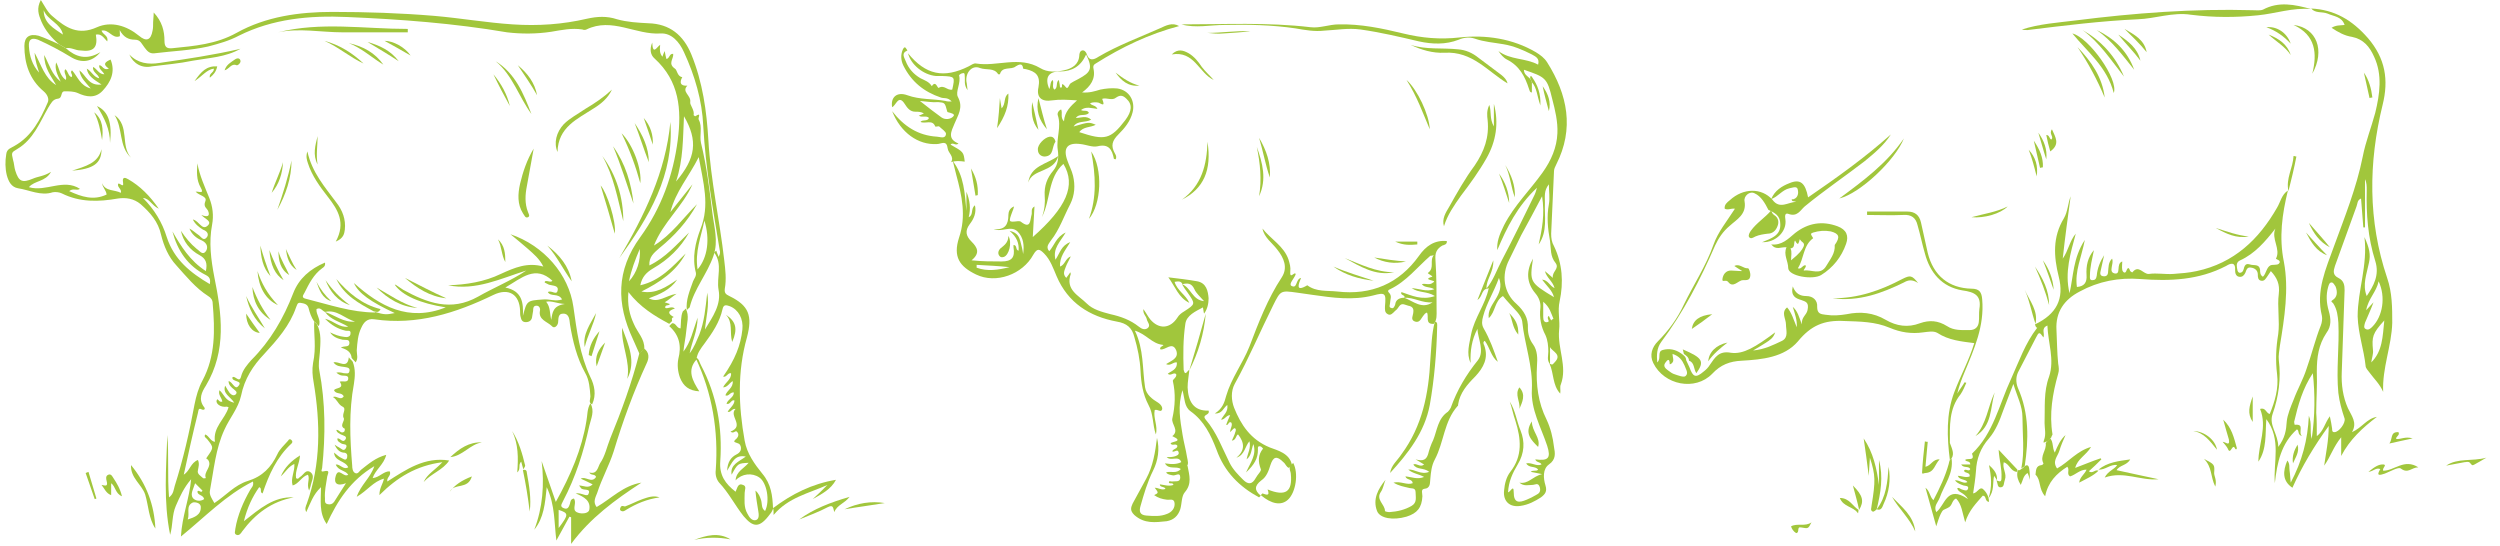 <?xml version="1.0" encoding="utf-8"?>
<!-- Generator: Adobe Illustrator 24.1.2, SVG Export Plug-In . SVG Version: 6.00 Build 0)  -->
<svg version="1.1" id="Calque_1" xmlns="http://www.w3.org/2000/svg" xmlns:xlink="http://www.w3.org/1999/xlink" x="0px" y="0px"
	 viewBox="0 0 440.8 96.3" style="enable-background:new 0 0 440.8 96.3;" xml:space="preserve">
<style type="text/css">
	.st0{fill:#A1C63C;}
</style>
<g id="N6ac6i.tif">
	<g>
		<path class="st0" d="M209.7,65.3c-0.1,1-0.3,2-0.3,3c0.1,2.4,1,4.2,3.7,4.1c0.3,0.9-1.3,0.6-0.5,1.6c1.9,2.2,2.9,5,4.2,7.6
			c0.6,1.2,1.5,2.1,2.4,3c0.9,0.9,1.6,0.8,2.2-0.3c0.3-0.6,1.1-1.3,0.9-1.6c-0.5-1.3-0.5-2.5,0.4-3.6c0,0-0.3-0.4-0.5-0.4
			c-0.5-0.1-0.4,0.3-0.4,0.6c0,1.5-0.6,2.6-2.1,4c0.8-1.8,1.9-3.1,1.3-5c-0.4,1-0.3,2-1.2,2.7c0.2-1.1,0.8-2,0.5-3.2
			c-0.8,0.9-0.8,2.4-2.3,2.9c1.6-1.3,1.4-2.7,0.3-4.1c-0.4,0.1-0.3,1-1.1,1.1c0.2-0.5,0.5-1,0.6-1.5c0.1-0.2,0.2-0.6-0.1-0.7
			c-0.2,0-0.4,0.3-0.8,0.7c0-0.7,0.5-1.2,0.2-1.7c-0.5-0.3-0.5,0.6-0.9,0.4c0.2-0.5,0.4-1.1,0.7-1.7c-0.7,0-0.9,0.8-1.6,0.8
			c0.4-0.8,1.3-1.4,1.1-2.6c-0.7,0.5-0.9,1.6-2.2,1.5c1.3-0.8,1.7-1.9,2-3.1c0.9-3.1,2.9-5.7,4.1-8.7c1.6-4.2,3.2-8.4,5.7-12.2
			c1.1-1.7,0.4-3.4-0.8-4.9c-0.9-1.2-2.3-2.1-2.6-3.7c1.5,1.9,3.8,3.1,4.6,5.5c0.2,0.7,0.4,1.3,0.3,2.1c-0.1,1.3,0.6,0.2,0.9,0.3
			c0,0.1,0.1,0.2,0,0.3c-0.3,0.7-1.2,1.6-0.7,1.9c1.1,0.6,0.7-1.2,1.7-1.4c-0.4,1-1.1,2.6,1.1,1.3c1.6,1.2,3.5,0.9,5.3,1.1
			c6,0.7,10.9-1.4,14.4-6.3c1.2-1.7,2.7-2.8,4.9-2.6c0.1,0.6-0.5,0.7-0.8,0.8c-1,0.6-1.3,1.3-1.2,2.5c0.2,3,0.2,5.9,0.2,8.9
			c0,0.8,0.1,1.7-0.5,2.4c-1.6,0.1-0.8-1.3-1.2-2c-0.2,0.1-0.4,0.2-0.5,0.4c-0.5,0.5-0.7,1.5-1.6,1.2c-0.9-0.3-0.3-1.1-0.3-1.7
			c0.1-0.7-0.3-1-0.9-1.1c-0.5-0.1-1.1-0.6-1.6,0.1c-0.2,0.3-0.4,0.6-0.7,0.8c-0.4,0.4-0.8,0.9-1.3,0.6c-0.6-0.3-0.5-0.9-0.5-1.4
			c0.2-2.3,0.1-2.5-2.1-1.9c-3.6,0.9-7.1,0.4-10.6-0.1c-0.9-0.1-1.9-0.3-2.8-0.4c-2.9-0.4-2.9-0.4-4.2,2.2
			c-2.3,4.6-4.3,9.4-6.8,13.9c-0.7,1.3-0.6,2.9-0.1,4.2c1.2,3,2.9,5.6,6.3,7c1.3,0.5,3.5,1,3.9,3.1c-0.2,0.2-0.4,0.3-0.5,0.5
			c-0.5-0.1-0.6-0.7-1-1c-1.2-1.2-1.8-1-2.3,0.5c-0.3,1-0.7,2.1-1.6,2.7c-1.3,1-1.2,1.8-0.1,2.7c-0.1,0.1-0.2,0.2-0.3,0.3
			c-3.5-1.9-6.1-4.5-7.5-8.4c-1-2.6-2.2-5.1-4.6-6.8c-1.1-0.8-1-2.2-1.4-3.7c-0.9,2.8-0.4,5.3,0,7.8c0.2,1.3,0.6,2.7,0.8,4
			c0.1,0.6,0.4,1.3-0.2,1.8c-0.3-0.3-0.5-0.6-0.8-0.9c-0.5-1.3-1.8-0.1-2.6-0.9c0.5,0,0.9,0,1.3-0.1c0.4-0.1,1-0.3,0.8-0.8
			c-0.2-0.6-0.7,0.1-1.1-0.1c0.1-0.5,0.9-0.4,0.9-1c-0.3-0.5-0.9,0.1-1.2-0.4c0.1-0.4,2.5-0.3,0.3-1.3c1.3-1-0.2-2.1,0-3.1
			c0.5-2.2,0.6-4.4,0.1-6.6c-0.1-0.3,0.7-0.6,0.6-1.2c-0.4-0.5-1,0.4-1.5-0.1c0.6-0.5,1.7-0.7,1.6-2c-0.7-0.1-1.1,0.7-1.9,0.3
			c0.9-0.6,2.3-1,1.8-2.4c-0.7-1.7-1.9,0-2.8-0.2c-0.3-0.5,0.9-0.7,0.4-0.8c-1.9-0.2-2.9-1.9-4.9-2.5c1.6,3.3,1.3,6.7,1.8,10
			c0.2,1.3,1.3,2.1,2.3,2.7c0.6,0.4,0.8,0.9,0.7,1.2c-0.2,0.6-0.8-0.1-1.3,0.1c-0.3,1.4,0.6,2.8,0.2,4.3c-0.6-1.7-0.4-3.6-1.3-5.2
			c-1-1.9-1.3-3.9-1.4-6c-0.1-2-0.5-4-1.1-6c-0.4-1.6-1.3-2.4-3.1-2.7c-4.8-0.9-8.6-3.3-10.6-8c-0.6-1.4-1.1-2.9-2.2-4
			c-0.8-0.8-1.2-1-1.9,0.2c-1.9,3.5-6.6,5.2-10.1,3.5c-2.9-1.4-4.1-3.1-3-6.5c1.3-3.8,0.5-7.4-0.5-11.1c-0.2-0.8-0.4-1.6-0.6-2.4
			c2,2.6,2.1,5.7,2.4,8.8c0-1.1,0-2.3,0-3.4c0.6,1.5,0.8,3,0.4,4.5c0.9-0.4,0.3-1.5,1.1-2.1c0.3,1.3-0.2,2.4-0.9,3.3
			c-0.9,1.2-0.7,2.1,0.3,3.1c1,1,1.6,2,0,3.3c1.9,0.2,3.6,0.2,5.3,0.2c1.8,0,2.4-0.7,2.1-2.5c0-0.1,0-0.3,0-0.4c0.7,0,0.3,0.9,0.9,1
			c0.1-1.3-0.3-2.4-1.6-3.5c1.4,0.3,1.7,1.1,1.9,1.8c0.2,0.8,0.4,1.5,0.5,2.3c0.2-1.5,0.1-2.9-1-4c-1.2-1.1-2.7,0.2-4.2-0.4
			c2,0.2,2.6-0.8,2.6-2.5c0-0.5,0.2-1.2,1-1.5c-0.1,0.4-0.2,0.7-0.3,0.9c-0.7,1.9-0.7,1.9,1,1.7c0.2,0,0.4,0,0.5,0.1
			c1.8,1.4,1.6-0.3,1.9-1.3c0.1-0.4-0.2-1,0.5-1.4c-0.1,1.8-0.2,3.6-0.3,5.4c5.9-5.2,7.7-9.1,5.4-12.9c-2.8,2.5-2.2,6.3-3.8,9.4
			c0.5-1.3,0.6-2.6,0.5-3.8c-0.1-1.7,0.4-3.1,1.5-4.4c0.9-1.1,1-2.4,0.8-3.7c-0.3-2,0.7-4.1,0-6.1c-0.1-0.3,0.1-0.8,0.6-1
			c0.3,0.6-0.2,1.4,0.5,2.1c0.1-1.7,1.2-2.7,2.3-3.7c-1.6-0.1-3-0.2-4.4,0c-1.8,0.3-2.8-0.5-2.4-2.3c0.4-2.1-0.5-2.8-2.2-3.2
			c-0.2,0-0.5-0.1-0.5-0.1c-0.1-1.1-0.8-0.7-1.3-0.4c-0.8,0.7-2.4-0.1-2.8,1.4c0,0-0.2,0-0.3,0c-0.7-1.2-2.1-0.7-3.2-1.1
			c-1.4-0.6-2.6,0.8-2.4,2.4c0.1,0.4,0.1,0.8,0.2,1.5c-0.7-1-0.4-1.7-0.5-2.5c0-0.2,0-0.6-0.3-0.5c-0.3,0-0.7,0.3-0.7,0.4
			c0.4,1.3-0.7,2.9-0.2,3.8c1,1.9,0,3.2-0.6,4.7c-0.6,1.4-1.3,2.7,0.7,3.5c-0.5,0.5-1-0.3-1.4,0.2c2.3,1.3,2.3,1.3,2.5,3
			c-0.8-0.1-1.6-0.2-2.4,0.1c0.6-1-0.5-1.6-0.6-2.4c-0.2-1.6-1.1-0.8-1.9-0.8c-3.3,0.2-6.4-2-7.9-5.8c2.1,2.7,4.6,4.3,7.9,4.5
			c0.5,0,1.5,0.5,1.6-0.5c0-0.4-0.8-0.9-1.2-1.3c-0.1-0.1-0.6,0.1-0.7,0c-0.5-1.3-1.7-0.4-2.6-0.8c0.4-0.5,1.2,0,1.5-0.7
			c-0.5-0.5-1.2,0-1.8-0.4c0.3-0.1,0.5-0.2,0.9-0.4c-0.5-0.3-1-0.3-1.5-0.3c-0.9,0-1.4-0.6-1.9-1.4c-1.1-1.7-1.5,0.3-2.2,0.6
			c-0.3-1.7,0.8-2.8,2.7-2.1c2.2,0.8,4.5,0.6,6.7,1c0.3,0.1,0.5,0.1,1.1,0.1c-0.7-0.8-1.4-0.5-1.9-0.7c-3-1-5.2-2.8-6.6-5.6
			c-0.5-1-0.5-2-0.1-2.9c0.4-0.8,0.6,0,0.8,0.2c-1.2,0.5-0.5,1.3-0.3,1.9c0.5,1.3,1.4,2.3,2.6,3c0.8,0.4,1.5,0.6,2,1.4
			c0.7-1.1,1,0.4,1.2,0.3c1-0.6,1.5,0.5,2.4,0.3c0.5-2.3,0.5-2.3-1.8-2.4c-0.4,0-0.7,0-1.1,0c-2.2-0.2-4.4-2-4.9-4
			c3.1,3.8,6.3,4.5,10.7,2.3c0.4-0.2,0.9-0.6,1.3-0.5c3.7,0.6,7.6-1.4,11.3,0.8c1.3,0.8,2.8,0.7,4.2,0.4c1.4-0.3,2.6-1,2.7-2.6
			c0-0.3,0.1-0.8,0.5-0.9c0.4-0.1,0.7,0.3,0.8,0.6c0.4,1.3,1.2,1.1,2.1,0.5c3.4-2,7.2-3.4,10.8-5c1.1-0.5,2.2-1.1,3.4-0.4
			c-5.3,1.4-10.1,3.7-14.7,6.6c-0.4,0.2-0.5,0.5-0.4,0.9c0.4,1.8-0.5,3.1-2,4.2c1.3,0.1,2.2-0.2,3.2-0.5c1-0.2,2-0.3,3-0.2
			c2.1,0.3,3.2,2.2,2.7,4.2c-0.4,1.6-1.4,2.8-2.5,3.9c-1.1,1.1-1.4,2-0.6,3.4c0.2,0.3,0.3,0.7,0.1,1c-0.1,0-0.3-0.1-0.3-0.1
			c-0.3-1.6-0.9-2.7-2.9-2.2c-0.9,0.2-2-0.3-3-0.4c-2.3-0.3-3.1,0.7-2.3,2.9c0.3,0.9,0.8,1.8,1,2.7c0.4,1.7,0.3,3.4-0.5,5
			c-1.1,2.1-1.9,4.5-3.4,6.4c-0.3,0.5-1,1.1-0.3,1.9c0.9-1,1.2-2.5,2.9-3.3c-1,1.7-2.3,2.8-1.8,4.8c0.8-1.2,1-2.5,2.6-3.1
			c-0.9,1.5-1.9,2.6-1.8,4.3c0.9-0.3,0.9-1.4,1.9-1.8c-0.3,0.7-0.7,1.3-0.9,1.9c-0.2,0.6-0.6,1.2,0.1,1.9c0.2-0.3,0.5-0.6,0.7-1
			c0,0.1,0.1,0.2,0.1,0.3c-1,2.8,1.4,3.8,2.8,5.2c1.1,1.1,2.7,1.5,4.2,1.9c1.8,0.4,3.5,1,5,2.2c0.5,0.4,1,0.6,1.5,0.3
			c0.7-0.5,0-1.1-0.1-1.6c-0.1-0.6-0.7-0.9-0.6-1.8c0.5,0.7,0.8,1.3,1.2,1.8c1.5,1.8,3.5,1.7,4.8-0.3c0.3-0.5,0.7-0.8,1.2-1.1
			c2-1.3,2-1.3,0.6-3.3c-0.4-0.5-0.7-1-1-1.5c1.6,0.6,1.8,2.8,3.9,3c-0.7-0.8-1.4-1.4-1.7-2.1c-0.5-1.1-1.2-1.1-2.1-0.9
			c-0.3-0.6-0.8-0.5-1.4-0.4c0.5,1.6,2,2.3,2.6,3.7c-1.9-0.9-2.5-2.9-3.7-4.5c1.7,0.2,3.4,0.4,5.1,0.7c1.6,0.3,1.9,1.7,2,3
			c0,0.9-0.2,1.9-0.8,2.7l0,0c-0.1-0.3-0.1-0.7-0.2-1.1c-1.3,0.7-2.9,1.4-3.1,2.9c-0.4,2.7-0.4,5.4-0.3,8.1
			C209,66.6,209.5,65,209.7,65.3L209.7,65.3z M247.6,52.5c1.6,0.6,3.1,2.1,5,0.8C250.8,53.5,249.3,52.4,247.6,52.5
			c0.3-0.5-0.8-0.4-0.5-1c1.8,0.6,3.6,1.5,5.9,0.7c-1.4-0.9-2.8-0.5-4.1-1.4c1.4,0.1,2.6,0.7,4,0.2c-0.8-0.5-1.7-0.2-2.2-0.9
			c0.7-0.2,1.3,0.3,2-0.3c0.9-0.4-2.2-0.4-0.2-1c0.3-0.1-1-0.6-0.7-0.7c1.2-0.9,0.2-2.1,1-3.1c-0.4,0.1-0.5,0.1-0.6,0.1
			c-2.3,2-4.2,4.5-7.1,5.9c-0.3,0.1-0.5,0.3-0.2,0.6c0.6,0.6,0.2,1.2,0.2,1.8c0,0.3-0.3,0.8,0.2,0.9c0.4,0.2,0.6-0.3,0.7-0.6
			C246.1,52.8,246.8,52.5,247.6,52.5z M192.2,18.2c0.3,0.5,1,0.3,1.3,1c-1-0.1-2-0.5-2.9,0.2c0.5,0.3,1.1-0.1,1.4,0.5
			c-0.6,0.7-1.7,0-2.3,0.9c0.9,0,1.8-0.5,2.7,0.3c-1.1,0.6-2.4,0.1-3.1,1.2c2.7-0.8,2.7-0.8,3.9-0.3c-0.9,0.5-2.2,0.3-2.9,1.3
			c4.5,1.5,5.5,1.3,8.1-2.1c1.2-1.6,1.3-2.8,0.2-3.8c-0.7-0.7-1.2-0.6-1.8-0.2c-0.7,0.6-1.6,0-2.4,0.2c0,0-0.1,0.1,0,0.2
			c0.5,1.3-0.2,0.7-0.7,0.5C193.2,18,192.7,18,192.2,18.2z M186.9,15.4c0.7,0.3,0-1,0.7-0.4c0.5,0.5,0.5,0.9,1-0.1
			c0.1-0.3,1.1-0.7,1.6-1c2-1.1,2.6-1.7,1.3-4.3c-0.9,2.1-2.5,3-4.6,3c-2.1,0-2.7,1.1-1.9,3.1c0.3-0.5,0.1-1.2,0.6-1.6
			c0.3,0.5-0.2,1.2,0.3,1.7c0.7-0.3,0.2-1.3,0.8-1.7C186.8,14.7,186.9,15.1,186.9,15.4z M162.2,17.8c1.5,1.2,2.7,2.1,3.8,2.9
			c0.7,0.5,1.7,0.3,2.1-0.2c0.4-0.4-0.5-0.6-0.9-0.7c-0.1,0-0.2-0.1-0.2-0.2c-0.4-1.5-0.4-1.5-1.6-1.6
			C164.4,18.1,163.5,17.9,162.2,17.8z M172.2,46.7c0,0.2,0,0.3,0,0.5c1.9,0.7,3.8,0.4,5.8-0.1C176,46.9,174.1,46.8,172.2,46.7z"/>
		<path class="st0" d="M358.8,57.2c3.8-1.8,5.2-4.5,4.2-8.4c-0.9-3.6-1.1-7,0.9-10.3c0.7-1.2,0.7-2.6,1.2-3.9c-0.5,3.7-1,7.3-1.4,11
			c1-1.4,1.2-3.1,2.3-4.4c-0.9,3.4-2,6.8-1.1,10.5c0.7-3,0.6-6.2,2.7-9.4c-0.6,3.1-1.8,5.5-1.4,8.3c1.3-0.1,1.8-0.8,1.7-2.1
			c-0.1-1.6,0.2-3.1,1.3-4.4c-0.3,1.5-0.7,3-0.7,4.5c0,0.3-0.1,0.8,0.4,0.8c0.5,0,0.7-0.2,0.8-0.8c0.1-1.3,0.6-2.5,1.3-3.6
			c-0.2,0.9-0.4,1.8-0.6,2.7c-0.1,0.4-0.2,0.9,0.4,1c0.6,0.1,0.9-0.2,0.9-0.8c0.1-0.8,0-1.6,0.7-2.3c0.4,0.9-0.7,2.3,0.4,2.6
			c1.3,0.3,0.2-1.7,1.4-2.1c0,0.5-0.1,1,0,1.5c0.1,0.4,0.5,0.7,0.7,0.2c0.3-0.8,0.5-0.6,0.7,0c0.1,0.1,0.4,0.3,0.4,0.2
			c1.1-1.4,1.9,0.4,2.9,0.3c1.4-0.2,2.9,0.1,4.3,0c1.4-0.1,2.7-0.2,4.1-0.5c6.6-1.4,11-5.6,14.2-11.2c0.6-1,0.8-2.3,1.9-3l0,0
			c-1,4.1-1.6,8.2-0.7,12.6c0.9,4.8,0.1,9.8-0.7,14.7c-0.1,0.9-0.3,1.8-0.2,2.6c0.4,3.2,0,6.4-1.1,9.5c-0.7,2,1,3.5,1,5.8
			c1.2-1.6,1.4-2.9,1.5-4.5c0.1-1.1,0.7-2.6,1.2-3.8c0.7-1.9,1.7-3.6,2.3-5.5c0.9-2.5,1.5-5.1,2.5-7.6c0.2-0.5,0.3-1.2,0.2-1.7
			c-1.1-4.4,0.7-8.3,2.1-12.2c1.9-5.2,4-10.4,5.1-15.9c0.5-2.6,1.5-5.1,2.2-7.7c0.8-3.3,1.3-6.7-0.2-9.9c-0.8-1.8-1.9-3.1-3.9-3.5
			c-1.3-0.2-2.4-0.8-3.6-1.6c0.8-0.5,1.5-0.4,2.3-0.5c-0.5-1.5-1.9-1.5-3-2c-1-0.4-2.1,0-2.9-0.9l0,0c4.1,0.2,7.2,2,10,5.2
			c3.1,3.6,3.7,7.4,2.6,11.8c-2.5,10.2-2.6,20.4,0.8,30.5c0.9,2.6,0.9,5.3,0.9,7.9c-0.1,4.1-1.8,8-1.6,12.2
			c-0.6-1.4-1.6-2.3-2.4-3.4c-0.3-0.4-0.7-0.8-0.7-1.2c-0.3-2.9-1.3-5.6-1.4-8.7c0-4.6,1.8-9,1.2-14c0.9,2,1.1,3.1,0.8,4.5
			c-0.4,2-1.2,3.9-0.4,5.9c1.2-1.8,2.3-3.7,1.5-6.2c-1.3-4.1-1.6-8.3-1.5-12.5c0-0.6,0-1.3-0.3-1.9c0,2.8,0,5.7,0,8.5
			c-0.1,0-0.2,0-0.3,0c-0.1-1.7-0.3-3.4-0.4-5.1c-0.7,0.3-0.6,0.9-0.8,1.4c-1.3,3.5-2.5,7-3.8,10.5c-0.3,0.9-0.4,1.6,0.6,2.1
			c1,0.5,1.1,1.3,1.1,2.2c-0.2,4.8-0.3,9.6-0.5,14.4c-0.1,2.2,0.2,4.4,1.1,6.4c0.6,1.3,1.7,2.5,0.7,4.2c1.8-0.8,2.6-2.4,4.4-2.7
			c-2.5,1.9-4.8,4-6.3,6.9c0-1,0-1.9,0-3.3c-1.4,1.7-1.9,3.5-3,5c0.3-2.2,0.8-4.4,0.8-7c-2.6,3.6-4.7,7.1-6.4,10.9
			c-1.8-1.2-1.7-2.9-0.9-4.8c0.5,0.6,0.3,1.2,0.4,1.8c0.1,0.6,0.1,1.2,0.2,2.1c2-3.8,3-7.5,3.2-11.8c0.6,1.5,0.1,2.6,0.5,4.1
			c0.6-4.1,0.6-7.9,0.2-11.6c-1.8,2.7-2.6,5.6-3.3,8.6c0,0.1,0.1,0.5,0.1,0.5c1.9-0.2,0.5,1.3,1.3,2c-0.9-0.3-0.4-0.9-0.9-1.2
			c-2.8,2.5-3.5,5.9-3.9,9.5c-0.3-3.7,1.2-7.7-1.5-11.3c-0.2,2.7,0.1,5.3-1.4,7.5c0-3.1,1.6-6.1,0.3-9.3c1-0.3,1,0.7,1.7,0.9
			c0.9-2.2,1.6-4.5,1.3-7c-0.3-2.4-0.2-4.7,0.2-7.1c0.3-2.3-0.2-4.8,0.1-7.1c0.2-1.7-0.3-2.8-1.4-4c-0.2,0.3-0.4,0.6-0.6,0.9
			c-0.3,0.4-0.5,0.9-1.1,0.8c-0.6-0.1-0.6-0.7-0.6-1.1c0-0.7-0.5-1.1-1.1-1.2c-0.8-0.2-0.9,0.4-1.1,0.9c-0.2,0.4-0.5,0.8-1.1,0.7
			c-0.6-0.1-0.7-0.7-0.7-1.1c0.1-1.6-0.8-1.3-1.6-0.8c-4.8,2.5-9.9,2.7-15.1,2.3c-3.8-0.3-7.4,0.4-10.7,2.2
			c-2.7,1.4-4.3,3.6-4.1,6.8c0.1,2,0.1,3.9,0.3,5.9c0.1,0.6,0.2,1.2,0,1.8c-1,3.5-1.6,7.1-1,10.7c0,0.1-0.2,0.3-0.2,0.5
			c-0.3,0.3-0.5,0.6-0.8,0.8c-0.2-0.2-0.8,0.6-0.5-0.3c0.4-1,0.1-2.1,0.1-3c0.1-2.8-0.2-5.5,0.8-8.2c1-3-0.2-6-0.3-9
			c-1.2,0.5-0.4,1.4-0.7,2.1c-0.7-1-0.8-1-1.3,0c-1,1.9-2,3.9-3,5.8c-0.6,1-0.6,2.1-0.2,3.1c2,4.5,1.9,9.1,1.2,13.8
			c-0.2,0.1-0.4,0.3-0.6,0.4c0.6-3,0.2-6,0.2-9c0-2-0.9-3.6-1.6-5.9c-0.7,1.9-1.3,3.3-1.8,4.7c-0.6,1.7-1.3,3.5-2.5,4.9
			c-1.5,1.7-2.2,3.6-2.3,5.8c-0.1,1.3-0.3,2.6-0.5,3.9c0.8-0.1,1.1-1.2,1.7-0.8c0.6,0.5,1.1,1.3,1.1,2.3c-0.8-0.1-0.4-1.1-1.1-1.1
			c-1.1,1.3-2.4,2.5-3.1,4.7c-0.5-1.7-0.6-3.2-1.6-4.2c-0.5,0.2-0.6,0.6-0.8,1c-0.3,0.5-0.3,0.5-1.4,1c-0.2,0.1-0.4,0.5-0.5,0.7
			c-0.3,0.6-0.5,1.3-0.8,2.2c-0.7-2.5-1.3-4.6-1.9-6.8c0.8,0.6,0.7,1.5,1.4,2.2c1.1-2.1,2.1-4.2,2.7-6.4c0.1-0.4,0.1-0.8,0.6-1
			c0,0-0.1,0-0.1,0c0.4,2.7-1.3,4.7-2.1,7c-0.3,0.8-1.1,1.4-0.6,2.5c1.6-1.2,1.8-4.9,5.6-2.3c-0.7-1.2-1.7-1.1-1.9-1.9
			c0.3-0.2,0.5,0.1,0.8,0.2c0.4,0.1,0.9,0.4,1.1-0.1c0.2-0.6-0.5-0.5-0.8-0.6c-0.5-0.2-1-0.3-1.5-0.9c0.8-0.1,1.5,0.7,2.2,0.3
			c-0.4-0.6-1.4-0.3-1.7-1.1c0.7,0,1.4,0.4,2.1,0.1c0.1-0.8-0.9-0.5-1-1c0.2-0.5,0.9,0.3,1.1-0.3c-0.3-0.6-1.2-0.1-1.6-0.8
			c0.6,0,1.1,0,1.6,0c0-0.7-0.7-0.4-0.9-0.8c0.4-0.4,1.8,0.3,1.2-1.1c3.8-3.6,4.8-8.7,6.9-13.2c1.4-3.1,2.5-6.3,4.6-9
			C358.9,57.7,358.9,57.4,358.8,57.2C358.9,57.1,358.8,57.2,358.8,57.2z M408.5,76.9c1.2-0.9,1.4-2.3,2.3-3.5
			c0.2,0.9,0.3,1.5,0.4,2.2c0,0.3,0,0.6,0.4,0.6c0.8,0,2-1.6,1.8-2.4c-0.5-1.5-0.9-2.9-1.1-4.5c-0.4-4.1,0.2-8.3,0-12.4
			c-0.1-1.2-0.2-2.3-0.9-3.4c-0.1-0.2-0.6-0.3-0.1-0.6c0.8-0.5,0.9-1.4,0.5-2.4c-0.2-0.3-0.4-0.7-0.7-0.7c-0.4,0-0.5,0.5-0.6,0.8
			c-0.4,1.4-0.3,2.8,0.1,4.2c0.4,1.4,0.5,2.7-0.4,3.9c-1.4,2.1-1.7,4.3-1.7,6.8c0.1,2.4-0.1,4.9-0.1,7.3
			C408.5,74.1,408.5,75.4,408.5,76.9z M401.2,40.3c-1.8,2.3-3.6,4.4-6.2,5.6c-0.1,0-0.1,0.1-0.2,0.1c-0.6,0.4-0.4,1.1-0.3,1.6
			c0,0.2,0.2,0.5,0.4,0.5c0.6,0,0.7-0.6,0.8-1c0.3-0.8,0.8-0.5,1.3-0.4c0.6,0.1,1.4-0.1,1.5,0.9c0,0.4,0,0.9,0.5,1.2
			c0.6-0.6,0.6-1.6,1.3-2c0.4-0.2,1.2,0,1.5-0.3c0.6-0.6-0.6-0.8-0.5-0.9C402.2,43.9,400.4,42.1,401.2,40.3z M418.5,53.3
			c-0.6,1.6-1.1,2.6-1.5,3.6c-0.1,0.4-0.3,0.9,0.1,1.1c0.5,0.3,0.9-0.1,1.2-0.4c1.8-1.8,2.4-5.2,1.1-8c-0.4,1.9-1.8,3-2.2,5.1
			C417.7,54.2,417.9,53.9,418.5,53.3z M420.4,56.5c-2.1,2.3-2.2,2.9-2,5.2c0.1,0.7-0.2,1.4-0.3,2.2
			C420.1,61.9,420.1,59.4,420.4,56.5z"/>
		<path class="st0" d="M55.4,56.7c-0.5-0.7-0.8-1.6-1-2.4c-0.2-0.7-0.8-0.8-1.4-0.9c-0.6-0.1-0.6,0.4-0.8,0.8
			c-1.1,3.2-3.3,5.7-5.6,8.2c-2,2.1-3.5,4.4-4.1,7.4c-0.5,2.2-2,3.9-2.9,5.9c-1.6,3.4-1.9,7.2-2.6,10.9c-0.1,0.7,0.4,1.4,0.8,2.1
			c2-1.3,3.6-3.2,5.9-3.9c2.6-0.8,4.1-2.4,5.2-4.7c0.4-0.9,1.2-1.6,1.9-2.4c0.1-0.2,0.3-0.4,0.6-0.1c0.2,0.2,0.2,0.4,0,0.6
			c-2.6,2.4-4,5.5-5.1,8.8c-0.6-0.2,0-0.9-0.6-1.1c-1.2,1.7-2.1,3.6-2.7,6c2.8-2.2,5.3-4.4,8.8-4.2c-3.9,0.7-6.8,2.9-9.1,6
			c-0.2,0.3-0.5,0.8-1,0.6c-0.5-0.2-0.2-0.7-0.2-1.1c0.4-2.4,1.4-4.7,2.6-6.8c0.2-0.4,0.7-0.7,0.5-1.5c-4.8,2.4-8.4,6.2-12.7,9.7
			c0.2-3.6,1.5-6.7,1.8-10.1c-1.3,1.5-2,3.1-2.7,4.7c-0.7,1.6-0.5,3.4-1,5.1c-1.2-5.9-0.7-11.7-0.5-17.6c0.3,3.6,0,7.2,0.3,11
			c0.8-0.6,0.8-1.3,1-2c1.5-4.7,2.6-9.5,3.5-14.4c0.3-1.5,0.7-2.9,1.4-4.2c2.3-4.3,2.2-8.9,1.8-13.6c0-0.6-0.3-1-0.8-1.3
			c-2.2-1.4-3.9-3.5-5.6-5.4c-1.4-1.5-2.2-3.4-2.7-5.4c-0.5-2.3-1.9-3.9-3.6-5.4c-1.2-1-2.6-1.2-4-1c-3.4,0.6-6.7,0.7-9.9-0.9
			c-0.4-0.2-1.1-0.3-1.6-0.2c-2.1,0.7-4.1-0.4-6.1-0.7C2,33,1.5,32,1.2,30.9c-0.3-1.2-0.3-2.5-0.1-3.7c0.1-1,0.9-1.1,1.5-1.5
			c3-1.7,4.5-4.6,5.8-7.6c0.3-0.6,0-1.4-0.7-2C5.2,14,4.3,11.2,4.3,8.1c0-1.6,0.9-2.2,2.5-1.8c1.2,0.4,2.4,1,3.6,1.5
			c0.4,0.2,0.8,0.5,1.2,0.7c1.7,1.5,3.6,2.2,6.1,0.7c-1.5,1.8-3.4,2-5.3,0.8c-1.8-1.1-3.7-2.1-5.7-3C5.6,6.6,5,6.9,5.1,8.2
			c0.1,1.7,0.6,3.3,1.8,4.6c-0.3-1-0.7-2-0.8-3.5c1.2,2.2,1.8,4.5,3.8,5.7c-0.9-1.6-2.1-3-2.1-5.3c0.9,1.7,1.3,3.4,2.9,4.7
			c-0.6-1.3-1.1-2.2-0.8-3.4c0.6,1.1,0.6,2.3,1.7,3.1c0.3-0.7-0.5-1.3-0.1-1.9c0.5,0.3,0.5,1.2,1.1,1.4c0.4-0.4-0.4-0.8,0.1-1.2
			c1,1.1,1.4,2.7,3.3,3.2c-0.9-1.1-1.8-1.8-2-3.2c1.2,0.9,1.6,2.8,3.9,2.5c-1.4-0.9-2.4-1.5-2.6-2.8c0.9,0.5,1.2,1.5,2.2,1.7
			c-0.2-0.8-1.2-1-1.1-2c0.7,0.3,1,1.3,2,1.3c-0.3-0.6-1-0.9-0.9-1.6c0.6,0,0.7,1,1.7,0.6c-1.2-0.8-0.6-1.2,0.3-1.6
			c0.9,2.2,0,4-1.4,5.5c-1.3,1.4-2.9,1.1-4.4,0.4c-0.7-0.3-1.5-0.3-2.3-0.3c-0.8,0-0.3,1.2-1.2,1.3c-0.9,0.1-1.2,0.8-1.7,1.6
			c-1.5,2.6-2.6,5.6-5.5,7.3c-1,0.6-1,0.6-0.7,1.9c0.2,0.6,0.2,1.3,0.4,1.9c0.6,1.9,1.2,2.2,3.1,1.4c0.9-0.4,1.9-0.4,3.2-1.2
			c-1,1.8-2.9,1.5-3.9,2.7c3,0.9,6.1-1.6,9,0.3c-0.6,0.4-1.2-0.2-1.9,0.4c2.2,1,4.3,1.7,6.6,0.6c-0.1-0.8-0.7-1.2-0.8-2
			c0.6,1.5,2.2,1.1,3.3,1.7c0.2-0.6-0.5-0.9-0.5-1.4c0-0.8,1.1,0.8,0.9-0.4c-0.2-1.1,0.4-0.9,0.9-0.6c2.1,1.2,3.8,2.9,5.4,5.2
			c-1.3-0.6-1.6-1.8-2.8-1.9c2,2,3.4,4.3,4.2,6.9c1.3,4,4.2,6.3,7.6,8.3c0.1-0.7,0.1-1.2-0.7-1.6c-3.2-1.6-5-4.3-5.9-7.7
			c1.5,2.6,3.1,5.2,5.9,7c0.3-1.4,0-2.2-1.1-2.8c-1.7-0.9-2.9-2.4-3.3-4.3c0.8,1.2,1.7,2.3,2.8,3.2c0.5,0.3,1,1.2,1.6,0.4
			c0.4-0.6,0.3-1.4-0.7-1.9c-1-0.4-1.8-1.1-2.2-2.1c0.6,0.3,1.1,0.8,1.7,1.2c0.4,0.3,0.8,1.1,1.4,0.3c0.4-0.6-0.1-1.1-0.7-1.3
			C35,40,34.4,39.5,34,38.7c1.1,0.2,1.6,2,2.6,1.1c0.9-0.8-0.5-1.2-1.1-1.9c1,0.4,1.6,0.3,1.2-0.7c-0.2-0.5-0.9-0.7-0.5-1.7
			c0.4-0.9-1.1-1-1.7-1.7c0.5-0.1,1.6,0.5,0.9-0.7c-0.8-1.4-0.7-2.8-0.6-4.3c0.4,2.2,1.3,4.1,2.1,6.1c0.6,1.5,0.8,3.1,0.5,4.7
			c-0.6,3.1-0.2,6.2,0.4,9.3c1.3,6.4,2.2,12.9-1.5,19.1c-0.7,1.1-1.4,2.4-0.3,3.8c0.2,0.2,0.1,0.6-0.4,0.4c-0.7-0.4-0.6,0.3-0.7,0.6
			c-0.9,3.6-1.7,7.2-2.5,10.9c1.1-0.7,1.2-2.1,2.5-2.6c0.3,0.7,0.1,1.2,0,1.8c-0.2,0.7,0.5,1,0.9,1.4c0.1,0.1,0.3,0,0.5,0
			c-0.5-1.1,1.2-2,0.4-3.2c-0.1-0.2-0.5-0.1-0.2-0.5c1.2-1.7,1.2-1.7,0-3.2c-0.2-0.2-0.6-0.4-0.3-0.8c0.7,0.3,0.9,1.2,1.7,1.3
			c-0.4-2.6,1.8-4,2.4-6.1c-0.1,0-0.2-0.1-0.3-0.1c-1.1,0.2-2.2-0.6-1.7-1.3c0.3,0.1,0.4,0.6,0.9,0.4c-0.1-0.7-0.8-1.2-0.5-2
			c0.8,0.7,1,1.9,2.6,2.2c-0.7-1.1-2.1-1.6-1.6-3c0.3,0.5,0.5,0.9,0.8,1.3c0.3,0.3,0.7,0.6,1.1,0.2c0.3-0.4-0.1-0.6-0.3-0.8
			c-0.5-0.4-1-0.8-1-1.5c0.7,0.1,1.1,1.6,1.7,0.9c1-1.1-1.3-0.7-1-1.6c0.5-0.3,1.2,1.1,1.5-0.1c0.3-1.2,1.1-2.1,1.8-2.9
			c3.4-3.4,5.7-7.4,7.4-11.8c1-2.6,3-4.3,5.6-5.4c0.1,0.6-0.2,0.8-0.5,1c-1.5,1.1-2.3,2.7-3.1,4.3c-0.2,0.4-0.7,0.9,0.3,1.1
			c4,1,8,2.4,12.2,2.4l-0.1-0.1c1.7,0.5,2,0.5,3.5,0.2c-4.3-2-6.4-3.5-7.2-5.3c4.6,4.1,9.6,6.9,16.2,4.3c-4.5-0.7-7.7-2.1-9-4
			c0.1,0,0.2,0,0.3,0.1c0.4,0.3,0.8,0.5,1.2,0.8c4.2,2.3,8.4,3.9,13.2,1.2c2.8-1.6,5.8-2.8,8.5-4.6c-4.5,1.4-8.9,3.6-13.8,2.6
			c3.2-0.1,6.4-0.6,9.3-2c2.4-1.1,4.7-2.1,7.5-1.3c-0.7-1.4-1.7-2.2-2.7-3.1c-0.9-0.8-1.9-1.6-3.1-2.6c5.9,2,10.3,7.1,11.1,12.8
			c0.6,4.2,1.1,8.4,3,12.4c0.7,1.4,1.1,3.1,0.3,4.8l0,0c-0.7-0.3-0.3-0.9-0.3-1.4c-0.1-1.4-0.2-2.9-0.9-4.1
			c-1.5-2.7-2.2-5.6-2.7-8.6c-0.1-0.8-0.1-1.9-1.2-1.9c-1,0-0.8,1-0.9,1.6c-0.1,0.6-0.7,1.1-1.1,0.6c-0.8-0.8-2.4-1.1-2.1-2.7
			c0.1-0.4-0.1-0.9-0.6-0.9c-0.6,0-0.6,0.5-0.6,0.9c-0.1,0.4-0.1,0.8-0.2,1.2c-0.1,0.5-0.5,0.8-1.1,0.8c-0.6,0-0.8-0.4-0.9-0.9
			c-0.1-0.3-0.1-0.7-0.1-1.1c-0.1-2.9-2-4.1-4.7-2.8c-6.6,3.2-13.5,5.4-21,4.3c-1.3-0.2-1.9,0.6-2.3,1.5c-0.6,1.2-0.7,2.6-0.8,4
			c0,0.7,0.3,1.4-0.2,2.1c-0.2-0.3-0.5-0.5-0.7-0.8c-0.1-1-0.8-1.5-1.9-1.8c0.6-0.4,1.4,0,1.5-0.7c0.1-0.9-0.7-0.6-1.2-0.7
			c-0.9-0.2-1.7-0.5-2.2-1.3c0.8,0.4,1.6,0.7,2.5,0.8c0.5,0.1,1.1,0,1.1-0.6c0.1-0.7-0.6-0.4-0.9-0.5c-1.3-0.3-2.4-0.9-3.6-2.1
			c1.6,0.4,2.5,1.6,4.1,1.4c-1.5-0.9-3.1-1.2-4.1-2.6c1.8,0.6,3.3,1.9,5.3,1.7c-1.8-0.5-3.2-2.2-5.3-1.7c-0.5-0.2-0.8-0.9-1.5-0.5
			c-0.1,1,0.9,1.9,0.4,3C55.7,57,55.6,56.8,55.4,56.7z M97.4,49.5c-3-2.8-5.4-0.5-8.3,1.2c3,0.6,3.2,2.7,3.1,5
			c0.7-2.7,0.7-2.7,3.6-2.9c1.1-0.1,2.1,0.4,3.3,0c-0.6-1.2-2-0.4-2.5-1.3c0.6-0.4,1.5,0.6,1.7-0.2c0.3-1-0.8-0.9-1.5-1.1
			c-0.2-0.1-0.4-0.2-0.6-0.3c-0.2-0.1-0.2-0.1-0.1-0.3C96.5,49.4,97.1,49.9,97.4,49.5z M33.1,91.6c1.2-0.4,2.4-0.8,2.3-2.3
			c-0.1-0.7-1.1-0.8-1.4-0.7C32.7,89.2,33.5,90.5,33.1,91.6z M34.8,86.7c0.2-0.5,0.7,0.4,0.9-0.2c-0.4-0.4-0.8-0.8-1.3-1.3
			c-0.3,1-0.9,1.9-0.4,2.6c0.4,0.5,1.3,0.7,2,0.2C35.8,87.2,34.9,87.4,34.8,86.7z M97.2,56.4c0.2-1.3,0.3-2.5,2.4-2.8
			c-1.5-0.1-2.3-0.6-3.3-0.4C97.1,54.2,96.9,55.3,97.2,56.4z"/>
		<path class="st0" d="M270.1,14.5c0,0.6,0,1.2,0,1.8c-0.4,0-0.4-0.4-0.5-0.6c-0.7-2.2-1.7-4.1-3.9-5.2c-0.6-0.3-1.1-0.9-1.5-1.5
			c2.1,1.6,4.8,1.2,7,2.4c0.3-1.1-0.4-1.4-1.1-1.8c-1.6-0.8-3.2-1.5-5-1.8c-1.7-0.3-3.4-0.4-5.1-1c-0.9-0.3-1.9-0.2-2.8,0.2
			c-2.3,0.9-4.7,0.8-7,0.3c-3.4-0.8-6.8-1.6-10.3-2.1c-2.2-0.3-4.3,0.1-6.4,0.2c-1.7,0.2-3.4-0.1-5.1-0.4c-4.1-0.6-8.3-0.7-12.5-0.6
			c-2.5,0-5.1,0.6-7.6-0.1c7.6,0,15.2-0.4,22.8,0.5c1.6,0.2,3.3-0.5,4.9-0.5c3.9-0.1,7.7,0.7,11.4,1.6c3.3,0.8,6.5,1.1,10,0.7
			c4.6-0.5,9.3,0.2,13.4,2.6c0.8,0.5,1.5,1,2,1.8c3.6,5.7,4.8,11.7,1.6,18c-0.2,0.4-0.4,0.8-0.4,1.2c-0.2,3.7-0.3,7.4-0.5,11
			c0,0.8,0.1,1.5,0.5,2.2c1.5,3.1,1.7,6.4,1,9.7c-0.4,1.7,0.1,3.5-0.1,5.1c-0.3,3.3,1.5,6.4,0.3,9.6c-0.2,0.4,0,1-0.1,1.6
			c-1.4-1.5-1.1-3.6-1.9-5.3c0.6,0.3,0.5,0.2,0.9-0.2c1.4-1.4-0.4-1.9-0.8-2.7c0,1,0,2,0,3c-0.6-0.7-0.3-1.5-0.3-2.2
			c0-1-0.1-2-0.5-2.9c-0.8-1.5-1.1-3.1-0.9-4.8c0.1-1-0.3-1.9-0.9-2.6c-1.6-1.9-1.6-4-0.4-6.1c-0.6,4.1-0.6,4.2,3.7,6.8
			c-0.3-1.2-1.3-2-2.1-3.1c1.1,0.1,1.3,1.1,2.2,1.5c-0.3-1.2-1.4-1.8-1.7-3c0.4,0.3,0.8,0.7,1.4,1.2c-0.2-1.1,1.2-1.6,0.5-2.6
			c-1-1.2-0.8-2.5-1-3.9c-0.4-2.2-0.6-4.3-0.2-6.5c0.2-1.1,0-2.2,0-3.5c-0.9,1.1-0.7,2.2-0.7,3.2c-0.1,2.5,0.5,5.1-1.1,7.4
			c0.6-2.7,1.1-5.3,0.6-8.5c-1.3,2.5-2.5,4.7-3.7,6.9c-0.7,1.4-1.4,2.9-2.1,4.3c-1.4,2.7-1,5.8,1.3,7.8c1.3,1.2,2.1,2.5,2,4.3
			c0,1,0.3,2,0.9,2.8c0.8,1.1,0.8,2.5,0.7,3.8c-0.2,3.3,0.2,6.5,1.7,9.5c0.7,1.5,1.1,3.1,1.3,4.8c0.2,1.1,0.4,2.2-0.9,3.1
			c-1.1,0.8-1,2.4-0.6,3.7c0.3,1,0,1.5-0.8,2.1c-1.1,0.7-2.2,1.3-3.6,1.5c-1.9,0.3-3.1-0.8-2.9-2.7c0.1-1.2,0.4-2.4,1.1-3.3
			c2.2-2.8,1.9-5.8,0.9-9c-0.4-1.1-0.6-2.3-1-3.4c1,1.6,1.2,3.4,1.9,5.1c0.8,2,0.7,4-0.5,6c-0.9,1.5-1.6,3-1.7,4.9c0.4,0,1-1.5,1,0
			c0,1.9,0.9,1.9,2.3,1.3c0.5-0.2,1.1-0.5,1.6-0.8c0.6-0.3,0.9-0.6,0.7-1.4c-0.3-0.9-0.8-0.4-1.3-0.4c-0.7,0-1.5,0.3-2.3-0.4
			c1.6,0.3,2.3-1.1,4-1.5c-1-0.2-1.4-0.3-2-0.4c0.4-0.4,1,0,1.3-0.4c-0.5-0.7-1.6-0.2-2.1-1.1c1-0.2,1.8,0.6,2.7,0.2
			c-0.2-0.5-0.9-0.3-1.1-0.9c2.3,0.3,2.8-0.2,2.1-2.4c-1.1-3.3-2.9-6.4-2.7-9.9c0.2-4.2-1.3-8-1.7-12c-0.1-0.7-0.5-1.2-0.9-1.7
			c-0.8-0.9-1.7-1.8-2.5-2.8c-1.5,0.9-1.3,2.8-2.5,3.9c-0.4-2.5,3-4,1.8-7.1c-0.9,2.5-2.2,4.5-2.8,6.8c-0.2,0.7-0.3,1.4,0.1,2.1
			c1.1,1.9,1.8,3.9,2.5,5.9c-1.2-0.9-1.4-2.5-2.3-3.7c-0.4,0.2-0.2,0.6-0.1,0.8c0.8,2.2-0.1,3.9-1.6,5.5c-1.4,1.4-2.7,2.9-3,4.9
			c0,0.1,0,0.3-0.1,0.3c-2.4,2.7-2.4,6.4-4,9.4c-0.6,1.1-0.7,2.3-0.8,3.4c-0.1,0.7,0.1,1.7-1.1,1.8c-0.6,0.1-0.3,0.8-0.3,1.3
			c-0.1,2-0.9,3-2.8,3.6c-2.4,0.7-4.7,0.3-5.2-1c-0.8-2.1,0.2-3.9,1.5-5.5c-0.3,0.7-0.4,1.5-0.8,2.1c-1,1.4,0.7,2.2,0.7,3.4
			c0,0.1,0.5,0.2,0.8,0.2c1.4-0.1,2.7-0.4,3.9-1.1c1-0.6,0.7-1.5,0.7-2.4c0-0.9-0.8-0.6-1.3-0.8c-0.8-0.2-1.6-0.3-2.6-0.9
			c1.3-0.3,2.4,0.5,3.4,0.1c-0.1-0.8-1.1-0.5-1.3-1.2c1.1,0.1,2.1,0.6,3.3,0.1c-0.9-0.5-2-0.6-2.8-1.3c1.2-0.1,2.2,1,3.7,0.4
			c-1-0.8-2.2-0.3-2.8-1.3c0.6-0.3,1.2,0.6,1.9,0c-0.3-0.2-0.7-0.4-1.5-0.9c1.4,0.4,1.9,0,2.2-0.9c0.2-0.8,0.5-1.7,0.9-2.5
			c0.7-1.7,0.8-3.8,2.6-5c0.2-0.2,0.4-0.5,0.5-0.7c1.1-3.1,2.7-5.8,4.8-8.4c1.2-1.6,0-3.7-0.1-5.5c-1,1.9-1.3,3.9-1.2,6
			c-0.8-1.7-0.2-3.4,0.1-5.1c0.6-2.9,2.5-5.2,3.1-8.1L262,51c1.3-1.5,1.9-3.4,2.8-5.1c2-3.8,3.9-7.7,5.8-11.6
			c0.1-0.2,0.2-0.5,0.4-1.2c-3.5,3.3-5.3,7-7,11c-0.1-1.4,0.3-2.6,1.2-4.4c1.8-3.5,4.6-6.2,6.8-9.3c1.5-2.1,2.5-4.4,2.6-6.9
			c0.1-2-0.4-4.1-0.9-6c-0.9-3.8-1.2-3.9-5-5.2c0,0.8,0.6,1.1,1,1.5C269.9,14,270,14.2,270.1,14.5z M273.5,56.5
			c0.1-0.1,0.2-0.2,0.4-0.3c-0.4-0.9-0.6-2-1.8-3c0,1.1,0,1.9,0,2.7c0,0.6,0.2,1,0.7,0.9c0.7-0.1-0.3-0.7,0.3-1.1
			C273.2,55.9,273.3,56.2,273.5,56.5z"/>
		<path class="st0" d="M11.6,8.5c-0.4-0.2-0.8-0.5-1.2-0.7C9.1,6.7,8,5.4,7.3,3.8C6.8,2.6,6.4,1.5,7.2,0c0.7,1.1,1.2,2.2,2.1,2.9
			c2.3,2,4.5,3.4,7.8,1.9c2.5-1.1,5.2-0.3,7.4,1.5c1.3,1.1,2.1,0.8,2.4-0.9C27,5,27,4.4,27,3.9c0-0.5,0.1-0.9,0.1-1.7
			c1.5,1.6,1.9,3.3,1.9,5c0,1.1,0.4,1.4,1.4,1.3c3.9-0.4,7.7-0.7,11.3-2.7c5.2-2.9,11.1-3.7,16.9-3.7c6,0,12,0.2,18,0.7
			c4.6,0.4,9.2,1.2,13.8,1.5c4.5,0.3,8.8,0,13.1-1c1.8-0.4,3.5-0.5,5.3,0.1c1.8,0.5,3.6,0.6,5.5,0.7c3.8,0.1,6.2,2.1,7.6,5.5
			c2,4.9,2.7,10,3,15.1c0.4,7.1,2,14.1,2.8,21.2c0.2,1.7,0.4,3.3,0.1,5c-0.1,0.8,0.2,1,0.8,1.3c3.5,1.7,4.1,3.5,3.1,7.3
			c-1.7,6-1.5,12.1-0.4,18.2c0.4,2.3,1.8,4.2,3.1,5.8c1.6,1.9,1.8,3.9,1.9,6.1c0,0,0.1-0.1,0.1-0.1c-0.2,0.4-0.3,0.8-0.6,1.1
			c-1.9,2.6-3,2.4-4.7,0.4c-1.5-1.9-2.6-4.1-4.3-5.9c-0.5-0.6-0.7-1.4-0.6-2.2c0.5-6.9-0.6-13.6-3.6-19.9c0.7,0.2,0.7,0.9,1,1.4
			c2.8,5.3,3.8,11,3.4,16.9c-0.2,2.5,0.9,4,2.7,5.4c0.3-0.6,0.4-1.6,1.3-1.2c0.7,0.2,0.3,0.9,0.3,1.4c0,1.2-0.2,2.5,0.5,3.7
			c0.3,0.6,0.8,1.3,1.5,1.1c0.6-0.2,0.5-1,0.4-1.6c-0.2-1.2-0.4-2.4-0.5-3.6c0.6,0.5,0.8,1.1,1,1.7c0.2,0.7,0,1.4,0.7,1.9
			c0.9-1.8,0.3-5-1-5.9c-1.3-0.9-3.1-0.7-4.2,0.5c0.1-1.6,1.5-2.1,2.3-3.1c-1.9,0.1-1.9,0.1-3,2.1c-0.3-1.8,1.3-2.3,2.5-3.2
			c-2-0.4-2.4,1.1-3.3,2.5c0.1-1.6,0.7-2.4,1.7-2.9c1.2-0.6,0.7-1.8,0.3-1.9c-0.7-0.3-1.1-0.2-0.3-0.9c0.3-0.3,0.4-0.8,0.1-1.1
			c-0.3-0.5-0.6,0.4-1.2-0.1c2.6-1-0.4-2.8,0.9-4c-0.7-0.1-0.8,0.7-1.4,0.5c0.4-0.7,1.2-1.2,1.2-2c-0.6-0.2-0.7,0.8-1.4,0.6
			c0.2-0.8,1.3-1.1,1.3-2c-0.7-0.1-0.9,0.8-1.5,0.5c0.3-0.9,1.4-1.3,1.3-2.5c-0.6,0.3-0.9,1.1-1.7,1.1c0.4-0.9,1.5-1.4,1.4-2.5
			c-0.6-0.1-0.8,0.8-1.4,0.6c2.1-3,3.1-5.5,3.4-8.3c0.2-1.9-0.7-3.5-2.2-4.1c-0.6-0.2-1.1-0.4-1.3,0.5c-0.5,2.3-1.8,4.2-3.2,6.1
			c-0.6,0.8-1.3,1.7-1.4,2.8c-1.7,1.9-0.7,3.7,0.5,5.6c-1.8-0.1-2.8-0.9-3.4-2.4c-0.4-1.1-0.5-2.3-0.3-3.3c0.6-2.3,0.2-4.2-1.6-5.8
			c0.2-0.2,0.3-0.3,0.5-0.5c0.7-0.1,0.8,0.9,1.5,0.9c0.1-1,0-2.1,0.4-3c0.2-0.2,0.4-0.3,0.5-0.5c0.7,1.3,0.2,2.6,0.1,4
			c-0.1,1.2-0.4,2.4-0.5,3.6c1.3-1.7,1.7-3.7,2.5-6c0,2.4-1,4.2-1.4,6.3c0.9-1.2,1.2-2.2,1.7-3.3c0.9-2.3,1.1-4.7,1.4-7.4
			c0.4,2.3-0.2,4.3-0.4,6.5c1.4-2.3,2.9-4.4,2.4-7c-0.4-2.2,0.8-4.5-0.8-6.6c0.1-0.1,0.3-0.2,0.4-0.3c0.1,0.4,0.3,0.7,0.4,1.1
			c0.3-0.5,0.3-0.9,0.2-1.2c-1.2-7.3-2.5-14.5-2.9-21.9c-0.2-4.5-1.5-8.9-3.4-13c-0.8-1.8-2.2-3.4-4.1-3.3
			c-4.4,0.3-8.6-2.9-13.1-0.7c-0.2,0.1-0.5,0.1-0.7,0c-1.9-0.3-3.7,0.1-5.5,0.4c-2.6,0.4-5.3,0.4-7.8,0.1C80,4.1,70.6,3.4,61.2,3
			c-6.6-0.3-13.1,0.3-19.1,3.3c-1.7,0.9-3.5,1.4-5.4,1.9c-3.1,0.7-6.3,0.8-9.5,1.2c-0.9,0.1-1.3-0.5-1.7-1c-0.5-0.6-0.7-1.4-1.7-1.4
			c-1.1,0-2-0.4-2.7-1.7c0,0.6,0.1,1,0,1.1c-1.3,0.5-1.9-1.3-3.2-1c0.2,0.7,1.3,0.9,1,1.9c-0.6-0.6-1-1.4-2-1.2
			c0.4,2.3-0.4,3.1-2.7,2.8C13.3,8.9,12.5,8.3,11.6,8.5z M11.1,6.1c-0.4-2-2.7-2.5-3.4-4.3C7.7,4.1,9.5,5,11.1,6.1z"/>
		<path class="st0" d="M343.8,81.1C343.8,81.1,343.8,81.1,343.8,81.1c-0.5-4-0.7-8.1,0.8-12c1.1-2.9,2.6-5.6,3.5-8.6
			c-2.3-0.3-4.5-0.5-6.5-1.8c-0.7-0.4-1.6-0.2-2.5-0.1c-2.1,0.3-4,0-5.9-0.8c-2.6-1.1-5.2-1.1-8-1.2c-3.6-0.2-5.9,0.8-8.2,3.6
			c-2.4,2.8-6.3,3.2-9.9,3.4c-2.1,0.1-3.7,0.7-5.2,2.3c-3,3.1-8.5,2-10.4-1.9c-0.7-1.4-0.2-2.8,0.8-3.8c1.9-1.9,3.5-4.1,4.6-6.5
			c1.7-3.5,3.9-6.8,5.2-10.5c0.8-2.3,2.4-4.2,3.8-6.4c-0.7-0.1-1.2,0.3-1.8,0c-0.1-0.7,0.4-1.1,0.9-1.5c2.4-2.2,5.6-2.2,7.5-0.1
			c1.3,1.8,2.8,0.4,4.2,0.4c-0.2-0.1-0.6-0.1-0.7-0.2c-0.3-0.4,0.2-0.2,0.3-0.3c0.8-0.3,0.8-1.2,0.7-1.6c-0.1-0.8-0.9-0.4-1.5-0.3
			c-1.3,0.3-2,1.5-3.2,1.9c0.6-1.5,1.9-2.3,3.2-2.8c1.9-0.8,2.8-0.1,3.3,2.5c5.1-3.5,10-7,14.6-11.1c-1.2,1.9-2.9,3.3-4.6,4.7
			c-3.5,2.7-7.2,5.2-10.6,8c-0.8,0.7-1.3,1.9-2.9,1.3c-0.6-0.2-0.6,0.4-0.5,1c0.3,2.1-1.7,4.1-4.1,4c1.7-0.7,3.3-1.2,3.2-3.2
			c0-1.5-1-2-2.1-2.5c0,0,0,0,0,0c-0.6-1.2-1.3-2.4-2.4-2.9c-0.9-0.5-2,0.5-1.8,1.4c0.4,2.3-1.4,3.2-2.6,4.3c-1.2,1-2,2.2-2.6,3.5
			c-2.6,6-5.6,11.8-9.5,17c-0.8,1.1-0.8,2.3-0.7,3.6c0.8-0.7-0.1-1.9,1-2.2c1.1-0.3,2.2-0.1,3.2,0.6c0.4,0.3,0.9,0.6,0.9,1.2
			c0.2,0.4,0.4,0.9,0.6,1.3c0.6,1.7,1.1,1.9,2.5,0.7c0.4-0.3,0.8-0.7,1.1-1.2c0.9-1.3,1.6-2.5,3.7-2.1c2.2,0.3,4.3-1,7.8-3.6
			c-0.3,1-1,1.4-1.6,1.8c-0.6,0.4-1.3,0.8-2.3,1.4c2.1-0.2,3.6-1,5.1-1.7c1.2-0.6,0.7-1.9,0.7-2.9c0-1-0.9-2.1,0.2-3
			c0.8,0.9,1.2,2.3,1.7,3.5c0.1-1.2-0.3-2.3-0.7-3.6c0.9,0.8,1.1,1.8,1.6,3.1c-0.1-1.3,0.8-1.6,1-2.5c0.3-1.4-0.3-1.5-1.1-1.8
			c-1-0.3-1.9-0.7-1.5-2.4c0.5,1.3,1.3,1.7,2.4,1.7c1.2,0,2,0.8,1.9,1.9c0,1.2,0.6,1.3,1.5,1.4c1.3,0.2,2.5,0.1,3.7-0.1
			c2.4-0.5,4.7-0.3,6.9,1c1.9,1.1,3.9,1.4,6,0.6c1.7-0.6,3.2-0.5,4.8,0.5c1.2,0.8,2.6,0.7,4,0.7c0.9,0,1.5-0.5,1.6-1.4
			c0.1-0.8,0-1.5,0.1-2.3c0.4-2.4-0.8-3-3-3.3c-3.6-0.6-5.7-3.1-6.6-6.5c-0.5-1.7-0.8-3.3-1.3-5c-0.3-1.3-1.1-1.9-2.5-1.8
			c-2.1,0.1-4.3,0-6.4,0c0-0.2,0-0.4,0-0.6c2.4,0,4.8,0,7.1,0c1.3,0,2.1,0.6,2.4,1.9c0.4,1.8,0.8,3.6,1.2,5.4c1,4,3.7,6.2,7.7,6.3
			c1.4,0,1.8,0.6,1.9,1.9c0.4,4.7-1.4,8.7-3.1,12.8c-0.5,1.2-1,2.5-1.3,3.8c0.4-0.7,0.9-1.3,1.3-2c0.1,0,0.2,0.1,0.3,0.1
			c-0.3,0.7-0.6,1.4-1,2c-2.1,2.6-1.9,5.6-1.9,8.6C344.2,79.2,344.8,80.3,343.8,81.1z M294.9,62.4c0,0.6,0.3,1.1,0,1.5
			c-0.1,0.2-0.5,0.4-0.5,0.3c0-1.1-0.4-0.8-0.8-0.2c-0.4,0.6,0.1,1,0.5,1.3c0.4,0.3,0.8,0.6,1.2,0.7c0.6,0.2,1.6,0.6,1.9,0.3
			c0.6-0.5,0-1.3-0.2-1.9C296.6,63.5,296.1,62.8,294.9,62.4z"/>
		<path class="st0" d="M118.5,56.6c-0.2,0.2-0.3,0.3-0.5,0.5c-2.6-1.4-5.1-2.9-7.2-5.6c-0.2,2.3,0.2,4,1,5.7
			c0.6,1.4,1.9,2.6,1.8,4.3c-0.3,0.3-0.6,0.6-0.8,1c-0.4-0.9-0.8-1.8-1.2-2.7c-2.9-6.2-3-12.1,1.3-18c3.7-5.1,5.8-10.9,6.6-17.1
			c0.7-5.4,0.3-10.4-4.1-14.4c-0.7-0.6-0.9-1.6-0.4-2.8c0.1,2.3,0.8,0.8,1.4,0.4c-0.1,0.9-0.1,1.5,0.4,2.1c0.1-0.3,0.2-0.6,0.4-1
			c0.1,0.6,0.2,1,0.3,1.4c0.6-0.1,0.5-1,1.2-0.9c0.1,0.9-1,1.7,0.3,2.6c0.4,0.2,0.4,1.4,1.3,1.5c-0.5,0.9-0.4,1.6,0.9,1.5
			c-1.1,1.1,0.7,1.7,0.5,2.9c-0.1,0.5,0.8,1.4,0.6,2.3c0,0,0.2,0.2,0.3,0.2c1.2-0.8,0.4,0.3,0.6,0.6c0.7,1.3,0.1,2.8,0.4,4.1
			c1,4.1,1.5,8.2,2,12.3c0.3,2.5,1.1,5,0.2,7.6c-1.1,3.2-3.4,5.8-4.2,9.1c-0.2,0.2-0.4,0.3-0.5,0.5c-0.2-1.8,0.5-3.4,1.1-5.1
			c0.2-0.5,0.6-0.9,0.5-1.5c-0.7-2.7-0.1-5.3,0.8-7.7c1.7-4.2,0.5-8.2-0.3-12.7c-1.7,3.4-4.1,6.1-5,9.7c1.3-1.6,2.6-3.3,3.9-4.9
			c-1.7,3.9-5.2,6.7-6.8,10.8c3.1-1.9,5.1-4.8,7.6-7.3c-1.7,3.1-4,5.6-6.7,7.8c-0.9,0.8-1.8,1.5-1.7,3c2.9-1.4,4.8-3.7,7-5.8
			c-1.5,2.7-3.7,4.8-6.3,6.3c-1.2,0.7-2,1.5-2.3,3c3.5-0.8,5.7-3.3,8-5.6c-1.7,3.2-4.6,5.1-7.8,6.7c2.5,0.5,4.4-0.8,6.3-2.1
			c-1.2,1.8-3.1,2.6-5,3.3c1.7,0.9,3-0.5,4.9-0.8c-0.9,0.6-1.4,1.1-2.1,1.5c0.3,0.1,0.6,0.2,0.9,0.3c-0.1,0.4-0.9,0-0.8,0.7
			c0.5,0.2,1.1-0.4,1.7,0.1c-1.3,0.4-1.3,0.9-0.2,1.5C118.3,56.1,118.5,56.3,118.5,56.6z M119.2,32c3.5-4.1,3.9-7.2,1.4-11.5
			C120.4,24.4,120.5,28.1,119.2,32z M123,47.5c1.8-2.1,2.2-5.4,1.2-8.6C123.6,41.8,122.5,44.4,123,47.5z M110.9,49.6
			c1.4-1.5,2.1-3.7,1.9-5.7C112,45.8,111.3,47.6,110.9,49.6z"/>
		<path class="st0" d="M55.4,56.7c0.2,0.2,0.3,0.3,0.5,0.5c0.8,1.6,0.6,3.2,0.5,4.9c-0.1,1.1-0.3,2.2-0.1,3.2
			c1.1,5.7,1.1,11.5,0.5,17.2c0,0.2-0.4,0.8,0.3,0.6c1.2-0.3,0.7,0.4,0.6,0.9c-0.2,1.3-0.5,2.6-0.4,3.9c0,0.4-0.1,0.9,0.5,1
			c0.4,0.1,0.8,0,1.1-0.4c0.6-1,1.3-2,2.1-3.3c-1.6,0.6-2.2,0-1.8-1.3c0.5-1.6,1.4,0.4,2.2-0.2c-0.5-0.8-1.8-0.7-2.2-1.8
			c0.8-0.1,1.3,1,2.2,0.5c-0.5-1.2-2.4-1-2.5-2.6c0.5,0.4,0.8,0.7,1.2,0.9c0.3,0.1,0.9,0.7,1.1,0c0.1-0.5,0-0.9-0.7-0.9
			c-0.6-0.1-1.1-0.5-1.5-1.4c0.4,0.3,0.6,0.4,0.8,0.5c0.4,0.2,0.8,0.8,1.2,0.1c0.4-0.8-0.5-0.6-0.8-0.8c-0.3-0.2-0.8-0.4-0.7-0.9
			c0.5-0.1,0.9,0.9,1.4,0.2c0.4-0.6-0.4-0.7-0.8-0.9c-0.3-0.2-0.7-0.3-0.8-0.8c0.5-0.1,0.8,0.8,1.4,0.3c0.1-0.1,0.1-0.4,0.1-0.5
			c-1.1-0.5,0.1-1.4-0.2-1.9c-0.4-0.7,0.6-1.6-0.2-2c-0.8-0.4-0.9-1.2-1.7-1.7c0.7-0.3,1.3,0.7,1.9-0.1c-0.3-0.8-1.4-0.3-1.7-1.1
			c0.3-0.5,1.9-0.2,1-1.5c0.5-0.2,1.5,0.3,1.5-0.6c0-0.7-1-0.3-1.5-0.6c-0.2-0.1-0.4-0.2-0.6-0.4c0.5-0.1,0.9,0,1.3,0.1
			c0.4,0,0.9,0.2,1-0.3c0.2-0.7-0.4-0.7-0.9-0.8c-0.7-0.1-1.4-0.1-1.9-0.8c0.9-0.3,2.5,1.3,2.7-0.9c0.2,0.3,0.5,0.5,0.7,0.8
			c0.5,1.3,0.4,2.6,0.2,3.9c-0.9,4.8-0.7,9.6-0.3,14.4c0,0.5,0.1,1.1,0.5,1.3c0.5,0.3,0.8-0.4,1.1-0.6c1.3-1,2.5-2.1,4.4-2.6
			c-0.4,1.7-1.9,2.6-2.4,4.1c1.2-0.1,1.9-1.2,3-1.2c0.4,0.7-0.6,1.1-0.4,1.8c3.3-2.1,6.6-4.4,10.9-3.7l0,0c-1.1,1.7-3.2,2.3-4.5,3.8
			c0.6-1.4,2-2.1,3.3-3.5c-4.6,0.6-8,2.7-11.1,5.8c0-1.3,0.6-1.9,0.8-2.9c-1.9,0.5-2.9,2.1-4.8,3.2c0.7-2.1,2.4-3.3,3.1-5.4
			c-4.2,2.5-6.5,6.1-8.4,10.2c-1.4-2-1-4.2-1-6.5c-1.4,1.3-1.9,2.9-2.6,4.4c-0.3-0.6-0.1-1,0.1-1.5c2.5-7,2.4-14.2,1.2-21.4
			c-0.2-1.1-0.3-2.2-0.1-3.4C55.8,61.2,55.3,59,55.4,56.7z"/>
		<path class="st0" d="M112.7,62.4c0.3-0.3,0.6-0.6,0.8-1c1,0.7,1,1.7,0.5,2.7c-2.3,5-4.2,10.2-5.8,15.5c-0.8,2.5-2.1,4.8-2.9,7.3
			c-0.3,0.8-0.8,1.6-0.1,2.5c2.6-1.5,4.7-3.8,7.9-4.3c-4.6,3-9,6.2-12.4,10.8c0-1.6,0-3.1,0-4.7c-0.1,0-0.2-0.1-0.3-0.1
			c-0.8,1.4-1.5,2.8-2.3,4.2c-0.4-3.1-0.2-6.2-1.7-9.4c-0.3,2.9-0.5,5.4-2.2,7.5c1.5-3.9,1.8-8,1.3-12.1c0.8,2.3,1.6,4.6,2.5,7.2
			c2.6-4.7,4.6-9.3,5.4-14.3c0.2-1,0.1-2.1,0.7-3.1c0,0,0,0,0,0c0.8,1.4,0.1,2.7-0.2,4c-1,4.6-2.4,9-4.6,13.2
			c-0.2,0.5-0.7,1,0.1,1.3c0.7,0.3,0.9-0.2,1.1-0.8c0.1-0.4,0.1-0.8,0.7-0.9c0.4,0.6,0,1.3,0.1,1.9c0.1,0.9,2.4,1,2.6,0.1
			c0.3-1.6-0.9-2.3-2.4-2.9c1.1-0.2,2.1,0.8,2.3,0c0.4-1-1.1-0.4-1.4-1c-0.1-0.1-0.2-0.3-0.3-0.4c0.8,0,1.6,0.6,2.4-0.2
			c-0.8-0.4-1.4-0.7-2.1-1c0.9-0.5,1.9,0.9,2.7-0.3c-0.2-0.6-0.9-0.2-1.2-0.8c1.4,0.4,1.5-0.9,1.9-1.6c0.9-1.3,1.2-2.9,1.8-4.4
			C109.6,72.4,111.4,67.5,112.7,62.4z M98.5,89.9c0,1,0,2.1,0,3.2C100.3,90.7,100.3,90.5,98.5,89.9z"/>
		<path class="st0" d="M208.6,81.3c0.3,0.3,0.5,0.6,0.8,0.9c0.3,1.6,0.8,3.1-0.5,4.6c-0.6,0.7-0.5,2-0.8,3c-0.4,1.2-1.2,1.9-2.4,2.1
			c-2,0.2-3.9,0.5-5.7-1.1c-0.8-0.8-0.6-1.3-0.3-2c0.8-1.5,1.6-2.9,2.4-4.4c1.2-2.2,1.6-4.7,1.9-7.2c0.5,2,0.2,4-0.7,5.8
			c-1,2-1.6,4.1-2.2,6.2c-0.3,1-0.1,1.6,1,1.7c1.3,0.1,2.5,0.2,3.7-0.3c0.8-0.3,1.4-1,1.3-1.9c-0.1-0.9-0.9-0.5-1.4-0.6
			c-0.8-0.1-1.5-0.3-2.2-0.8c0.8-0.4,0.8-0.4,0.1-1.3c0.7,0,1.2,0.5,1.9,0.2c-0.2-0.5-1-0.2-1-0.8c0.8,0.1,1.6,0.4,2.4,0.1
			c-0.1-0.5-0.6-0.1-0.8-0.4c0-0.4,0.3-0.2,0.5-0.2c0.6-0.1,1.5,0.2,1.5-0.7c0-1.1-0.9-0.2-1.4-0.4c-0.4-0.1-0.8-0.1-1.1-0.5
			c0.8-0.3,1.8,0.3,2.6-0.6c-0.8-0.6-2.1,0.2-2.8-1C206.7,81.9,207.7,81.9,208.6,81.3z"/>
		<path class="st0" d="M315,43.6c-1-0.1-1.8,0.6-2.7-0.5c1.9,0.2,3-1,4.2-2c2.3-1.8,4.8-2.2,7.5-1.2c1.6,0.6,2,1.7,1.5,3.1
			c-0.8,2.3-2.3,4.2-4.4,5.5c-1.5,0.9-5.7,0.2-5.8-1.2C315.3,46,314.4,44.9,315,43.6z M323.5,43.2c1-1.4,0.8-2-0.7-2.4
			c-1.1-0.2-2.1-0.1-3.1,0.2c-0.5,0.2-0.5,0.2,0,1c-1.8,1.3-1.6,3.6-2.7,5.3c0.6,0.3,0.9-0.7,1.4-0.5c0.1,0.4-0.6,0.9-0.3,0.9
			c1.3-0.2,2.9,0.9,3.9-0.8C322.7,45.7,323.6,44.7,323.5,43.2z M316.5,42.4c-0.3,0.4,0.1,1.3-0.8,1.4c0.3,0.6,0.1,1.3,0.1,2.1
			c1.6-1.3,1.9-1.8,2.2-2.4c0.3-0.7-0.3-0.8-0.5-1.1c0-0.1-0.1-0.1-0.2-0.2c0,0.2-0.1,0.5-0.2,0.7C317,43.1,316.8,43,316.5,42.4z"/>
		<path class="st0" d="M407.5,1.6c-3.2-0.3-6.3,0.8-9.4,1.1c-3.9,0.4-7.8,0.4-11.8-0.1c-3.2-0.5-6.3,0.7-9.4,0.8
			c-6.5,0.3-12.9,1.1-19.4,1.9c-0.3,0-0.7,0-1-0.1c3.1-1,6.3-1.2,9.5-1.6c10.3-1.3,20.7-2.1,31.2-1.8c0.6,0,1.3,0.1,1.8-0.1
			C401.8,0.2,404.6,0.8,407.5,1.6C407.4,1.6,407.5,1.6,407.5,1.6z"/>
		<path class="st0" d="M358.9,83.7c0.1-0.7,0-1.6,1.1-1.7c0.1,0,0.3-0.2,0.3-0.3c-0.7-1.3,0.6-2.3,0.4-3.6c0.3-0.3,0.5-0.6,0.8-0.8
			c0.6,0.7,0.3,1.6,0.8,2.5c0.5-1.2,1-2.3,1.9-3.1c-0.4,0.9-0.8,1.8-1.1,2.8c-0.3,1-1.3,1.8-0.4,3.1c2-1.1,3.5-3.1,6-3.8
			c-0.9,1.5-2.4,2.1-2.8,3.7c1.6-0.6,3-1.2,4.5-1.7c0,0.1,0.1,0.1,0.1,0.2c-0.7,0.7-1.4,1.4-2.2,2.1c0.7,0.5,1.1-0.4,1.7-0.1l0,0
			c-0.9,0.9-2.1,1.4-3.4,2.1c0.1-1,1-1.5,1.3-2.3c-1.2,0-1.9,0.9-2.9,1.2c-0.7-0.4,0-1.2-0.5-1.7c-1.9,1.2-3.4,2.7-3.9,5.2
			C359.4,86.2,359.9,84.6,358.9,83.7z"/>
		<path class="st0" d="M253,56.7c0.5,0.1,0.4,0.5,0.4,0.9c-0.1,4.6-0.5,9.3-1.3,13.8c-0.9,4.8-3.8,8.5-7,12c0.2-1.4,1.3-2.2,2-3.3
			c3.7-5,4.8-10.7,5.1-16.7C252.4,61.1,252.4,58.9,253,56.7z"/>
		<path class="st0" d="M312.3,37.1C312.3,37.1,312.3,37.1,312.3,37.1c0.1,0.3,0.2,0.6,0.5,0.8c0.8,0.5,0.9,1.3,0.6,2
			c-0.3,0.8-0.9,1.3-1.7,1.3c-0.8,0.1-1.5,0.2-2.2,0.5c-0.4,0.2-0.8,0.5-1.1,0.1c-0.2-0.3,0.1-0.8,0.3-1.1
			C309.7,39.3,311.2,38.4,312.3,37.1z"/>
		<path class="st0" d="M330.9,89.8c-0.2,0.2-0.6,0.5-0.7,0.4c-0.5-0.2-0.2-0.7-0.2-1.1c0.7-4.3,0.7-5.3-0.3-8.4
			c-0.1,1.1-0.1,1.9-0.2,3.2c-0.3-2.5-0.6-4.5-0.9-6.6c1.7,2.5,2.3,5.3,2.7,8.2c0-1.5,0-2.9,0-4.4C332.1,84.1,331.6,86.9,330.9,89.8
			C330.9,89.8,330.9,89.8,330.9,89.8z"/>
		<path class="st0" d="M227.5,82.1c0.2-0.2,0.4-0.3,0.5-0.5c1,1.8,0.5,5.2-0.9,6.5c-1.2,1.1-2.9,0.8-4.8-0.8
			c0.1-0.1,0.2-0.2,0.3-0.3c0.6,0.2,1.4,0.6,0.9-0.7c3.2,1.3,4.4,0.4,4.1-2.7C227.6,83.1,227.2,82.7,227.5,82.1z"/>
		<path class="st0" d="M136.3,89.6c3.3-2.5,6.9-4.3,11.1-5c-0.9,1.7-2.5,2.5-4.1,3.4c0.9-0.8,1.7-1.6,2.6-2.5
			c-3.3,1.5-6.9,2.2-9.5,5.3C136.4,90.2,136.4,89.8,136.3,89.6C136.4,89.5,136.3,89.6,136.3,89.6z"/>
		<path class="st0" d="M307.2,47.8c-0.6-0.4-1-0.6-1.4-0.9c0.9-0.5,1.6,0.5,2.4,0.4c0.2,0,0.5,0.9,0.4,1.4c-0.1,0.7-0.5,0.7-1.3,0.7
			c-0.8,0-1.7,1.5-2.6,0.3c-0.4-0.5-1.1,0.2-1-0.5c0.1-0.8,0.6-1.5,1.5-1.5C305.8,47.7,306.4,47.8,307.2,47.8z"/>
		<path class="st0" d="M335.7,24.4c-1.5,3.8-7.7,9.7-11.4,10.6C328.5,31.9,332.7,28.8,335.7,24.4z"/>
		<path class="st0" d="M372.7,16.4c-1.2-4.6-4.6-7.2-7.3-10.5C368.3,6.6,373.6,14,372.7,16.4z"/>
		<path class="st0" d="M370,82.8c1.6-1.3,3.5-1.5,5.6-1.8c-0.6,1.1-1.9,1-2.4,1.9c2.4,0.5,4.9,1.1,7.4,1.6c-3.2,0.3-6.1-1.5-9.5-0.3
			c0.6-1.2,1.7-1.4,2.2-2.2C372.1,81.8,371.2,82.9,370,82.8C370,82.8,370,82.8,370,82.8z"/>
		<path class="st0" d="M54.3,83.7c-1.1,0.3-1.6,1.6-2.7,1.9c-0.4-1.3,0.4-2.4,0.3-3.8c-1.1,0.5-1.6,1.5-2.4,2.2
			c0.7-1.6,1.8-2.7,3.4-3.7c-0.1,1.5-0.9,2.7-0.7,4c0.4,0.3,0.5-0.1,0.7-0.2c0.6-0.3,1-1.5,1.9-0.8c0.7,0.6,0.2,1.4,0,2.2
			c0,0.2-0.1,0.4-0.3,1C54,85.3,54.7,84.5,54.3,83.7z"/>
		<path class="st0" d="M23.1,82c2.8,3.4,4.1,7.1,4.3,11.2c-1.2-1.8-1.2-4-1.8-6C25,85.4,23,84.3,23.1,82z"/>
		<path class="st0" d="M323.1,52.6c4.6,0,8.5-1.4,12.3-3.4c1.4-0.7,1.7-0.7,2.8,0.7c-1.1-0.7-1.8-0.5-2.5-0.1
			C331.8,51.7,327.8,53.2,323.1,52.6z"/>
		<path class="st0" d="M404.4,4.4c4.1,0.5,5.6,4.5,3.3,8.6C408.6,9.4,408.3,6.2,404.4,4.4z"/>
		<path class="st0" d="M374.5,13.5c-2.3-2.9-4.3-6-7.3-8.2C370.5,7.2,373,9.9,374.5,13.5z"/>
		<path class="st0" d="M297.8,63.6c0-0.6-0.5-0.9-0.9-1.2c-0.1-0.3-0.1-0.6-0.2-0.8c3.5,1.5,3.9,2.1,2.4,4.2
			C298.6,65.1,298.8,63.9,297.8,63.6z"/>
		<path class="st0" d="M426.4,82.4c-1.2,0-1.8,1.2-3.1,0.2c-0.4-0.3-1.8,0.5-2.8,0.9c-0.9,0.3-1.6,0.5-0.8-0.8
			c-0.8-0.3-1.2,0.4-2.1,0.5c1-0.8,1.8-1.4,2.7-1.3c0.6,0.1-0.3,0.6-0.1,1.1C422.2,83,423.9,80.8,426.4,82.4z"/>
		<path class="st0" d="M376.3,12.3c-2-2.5-3.9-5.1-6.6-7C372.8,6.8,375.1,9,376.3,12.3z"/>
		<path class="st0" d="M352,84.7c0.4,0.1,0.9,0.5,0.9-0.4c0.1-1.7-0.4-3.2-0.5-5c1.1,1.2,2.2,2.3,3.3,3.5c0,0.1,0,0.3-0.1,0.4
			c-1.1-0.1-1.3-1.4-2.3-1.7c-0.3,1.1,0.6,2,0.2,3.1c-0.2,0.5-0.1,1.2-0.6,1.3C352.1,86.1,352.3,85.2,352,84.7L352,84.7z"/>
		<path class="st0" d="M339.9,77.9c-0.1,1.4-0.3,2.9-0.4,4.4c1-0.2,1.3-1.4,2.5-1.3c-0.9,0.9-0.9,2.3-2.5,2.4
			c-0.3,0-0.6,0.3-0.6-0.1c0.1-1.9,0.3-3.7,0.5-5.5C339.5,77.9,339.7,77.9,339.9,77.9z"/>
		<path class="st0" d="M392,74c1.5,1.4,1.9,3.2,2.4,5c0,0.1-0.1,0.4-0.3,0.1c-0.5-1.1-0.8,1.3-1.3,0c-0.2-0.4-0.5-0.7-0.9-1.2
			c0.5,0,1.3,0.9,1.1-0.4C392.7,76.4,392.3,75.2,392,74z"/>
		<path class="st0" d="M366.3,8.3c2.4,2.5,4.4,5.3,4.8,8.9C369.8,14.1,368.2,11.1,366.3,8.3z"/>
		<path class="st0" d="M17.9,85.5c0.6,0.1,1.2,0.4,0.9-0.7c-0.1-0.4-0.2-0.9,0.3-1.1c0.5-0.2,0.7,0.3,0.9,0.6
			c0.6,0.9,1.2,1.9,1.5,3.2c-1.2-0.5-1.1-1.7-1.9-2.3c0,0.7,0,1.4,0,2.1C18.7,87,18.4,86.1,17.9,85.5z"/>
		<path class="st0" d="M140.9,91.6c2.6-1.9,5.5-3,8.9-4c-0.9,1.2-2.2,1.4-2.7,2.7c-0.2-0.6-0.1-1.4-1.1-0.9
			C144.3,90.3,142.6,90.9,140.9,91.6z"/>
		<path class="st0" d="M351.7,69.2c-0.8,2.7-0.4,5.9-3.4,7.7C350.3,74.7,350.5,71.7,351.7,69.2z"/>
		<path class="st0" d="M92.3,82.8c-0.1-0.4-0.3-0.9-0.4-1.4c-0.6,0.5,0,1.3-0.7,1.9c0.2-2.6,0.2-5-0.9-7.3c1.2,1.9,1.8,4,2.3,6.1
			C92.6,82.3,92.3,82.6,92.3,82.8L92.3,82.8z"/>
		<path class="st0" d="M333.6,87.6c1.7,1.8,3.8,3.3,4.1,6.1C336.7,91.4,334.8,89.7,333.6,87.6z"/>
		<path class="st0" d="M355.7,83.3c0-0.1,0-0.3,0.1-0.4c0.1,0,0.2,0,0.3,0c0.2-0.1,0.4-0.3,0.6-0.4c0.5-0.6,1-0.7,1.1,0.2
			c0.1,0.6,0.1,1.3,0.1,1.9c-0.1-0.4-0.2-0.8-0.4-1.2c-0.8,0.5-0.8,1.3-1.2,2.1C355.8,84.7,355.6,84,355.7,83.3z"/>
		<path class="st0" d="M116.3,87.7c-2.2,0.3-4.1,1.1-5.9,2.2c-0.3,0.2-0.6,0.4-1,0.1c-0.1-0.1-0.1-0.3,0-0.5
			c0.2-0.5,0.6-0.2,0.8-0.2c1.1-0.4,2-0.9,3.1-1.3C114.2,87.7,115.2,87.3,116.3,87.7z"/>
		<path class="st0" d="M92.2,82.9c0.5-0.2,0.7,0.1,0.7,0.5c0.4,2.2,0.8,4.5,0.5,6.8C93.1,87.7,92.7,85.3,92.2,82.9
			C92.3,82.8,92.2,82.9,92.2,82.9z"/>
		<path class="st0" d="M156,88.7c-2.4,0.4-4.8,0.7-7.1,1.1C151.2,88.7,153.6,88.3,156,88.7z"/>
		<path class="st0" d="M79.4,80.6c1.6-1.5,3.3-2.7,5.6-2.6C82.9,78.3,81.6,80.4,79.4,80.6C79.4,80.6,79.4,80.6,79.4,80.6z"/>
		<path class="st0" d="M330.9,89.8c1.7-2.2,1.9-4.8,2.1-7.5c0.4,2.3,0.1,4.5-0.9,6.6C331.9,89.4,331.7,90.1,330.9,89.8
			C330.9,89.8,330.9,89.8,330.9,89.8z"/>
		<path class="st0" d="M431.3,82.1c2.1-1.4,4.5-0.7,7.1-1.4c-0.9,0.5-1.5,0.9-2.1,1.2c-0.4,0.2-0.4,0.2-0.8-0.3
			c-0.3-0.3-0.7-0.1-1-0.1C433.5,81.7,432.4,81.9,431.3,82.1z"/>
		<path class="st0" d="M390.6,85.8c-0.9-1.8-0.5-3.4-2-4.9c1.9,1,1.9,1,1.8,2.5C390.4,84,390.9,84.6,390.6,85.8z"/>
		<path class="st0" d="M347.6,38.3c2.2-0.6,4.4-0.9,6.4-1.9C352.7,37.7,349.9,38.5,347.6,38.3z"/>
		<path class="st0" d="M358.8,47c1.4,2.1,2.5,4.2,2.5,6.8C360.7,51.5,359.8,49.2,358.8,47z"/>
		<path class="st0" d="M373.5,6.1c1.8,1.2,3.4,2.4,3.9,4.6C376.2,9.1,374.8,7.7,373.5,6.1z"/>
		<path class="st0" d="M316.7,94c-0.5-0.3-0.8-0.8-0.9-1.2c1.1-0.6,2.5,0.1,3.6-0.7c-0.6,1.2-0.6,1.1-1.8,0.9
			C316.7,92.8,317.4,93.9,316.7,94z"/>
		<path class="st0" d="M378.5,9.2c-1.2-1.5-2.6-2.8-3.9-4.1C376.3,6.1,378.1,7,378.5,9.2z"/>
		<path class="st0" d="M122.4,95.2c2.1-0.8,4.3-1.4,6.4-0.1C126.7,94.7,124.5,94.7,122.4,95.2z"/>
		<path class="st0" d="M361.5,26.7c-0.3-1-0.5-1.9-0.7-2.9c0.6,0,0.5,0.7,0.9,0.8c0.5-0.5-0.5-1,0.1-1.8
			C362.4,24.2,363.3,25.4,361.5,26.7z"/>
		<path class="st0" d="M352.1,84.7c-0.1-0.2-0.2-0.4-0.5-0.8c-0.3,1.3,0.1,2.6-1,4c0.7-2.1,0.5-3.9,0.1-5.9
			C351.7,82.9,352.2,83.6,352.1,84.7C352,84.7,352.1,84.7,352.1,84.7z"/>
		<path class="st0" d="M425.4,77.3c-1.5,0.3-2.7,0.6-4.1,0.9c0.6-0.8,0.1-2.1,1.6-2c0.3,0.6-0.5,0.7-0.4,1.2
			C423.3,77.5,424.1,76.9,425.4,77.3z"/>
		<path class="st0" d="M301.9,55.4c-1.3,1-2.4,1.8-3.6,2.6C298.5,56.5,299.6,55.6,301.9,55.4z"/>
		<path class="st0" d="M410.8,43.6c-1.8-0.9-2.9-2.5-3.7-4.3C408.3,40.7,409.6,42.1,410.8,43.6z"/>
		<path class="st0" d="M396.5,41.7c-2.2,0.4-4-0.5-5.8-1.5C392.6,40.8,394.5,41.5,396.5,41.7z"/>
		<path class="st0" d="M359.7,29.6c-0.4-1.6-0.7-3.2-1.1-4.8c1,1.5,1.7,3,1.6,4.7C360,29.5,359.8,29.6,359.7,29.6z"/>
		<path class="st0" d="M83.2,84c-0.7,2.4-3.1,1.1-3.9,2.7C80.2,85.5,81.4,84.7,83.2,84z"/>
		<path class="st0" d="M403.9,7.7c-1.2-1.3-2.6-2.3-4.3-2.9C401.4,4.6,403.2,5.7,403.9,7.7z"/>
		<path class="st0" d="M327.7,89.9c0,0.2-0.1,0.7-0.1,0.6c-0.8-1.2-2.6-1.1-3.2-2.7C326.1,87.8,326.7,89.3,327.7,89.9L327.7,89.9z"
			/>
		<path class="st0" d="M390.9,79.3c-1.3-1.6-2.3-3-4.2-3.3C388.6,76,390.6,77.5,390.9,79.3z"/>
		<path class="st0" d="M358.9,57.1c-0.7-2-1-4-1.9-6C357.9,53.1,359.4,54.8,358.9,57.1C358.8,57.2,358.9,57.1,358.9,57.1z"/>
		<path class="st0" d="M400,6.1c1.8,0.7,3.3,1.7,3.9,3.6C402.9,8.2,401.3,7.3,400,6.1z"/>
		<path class="st0" d="M410.3,45c-1.9-0.7-2.8-2.3-3.7-4C407.8,42.3,409,43.7,410.3,45z"/>
		<path class="st0" d="M360.2,45.9c1.1,1.5,1.8,3.3,1.9,5.2C361.5,49.4,360.9,47.6,360.2,45.9z"/>
		<path class="st0" d="M357.7,26.4c1.2,1.3,1.7,2.9,1.4,4.7C358.7,29.5,358.3,27.9,357.7,26.4z"/>
		<path class="st0" d="M359.4,23.4c1,1.4,1.6,2.9,1.4,4.7C360.3,26.6,359.9,25,359.4,23.4z"/>
		<path class="st0" d="M327.8,89.9c-0.3-1.4-0.7-2.8-1.1-4.3C328.5,87.4,328.7,88.4,327.8,89.9C327.7,89.9,327.8,89.9,327.8,89.9z"
			/>
		<path class="st0" d="M417.8,17.3c-0.3-1.5-0.7-3-1-4.5c0.9,1.3,1.3,2.8,1.5,4.4C418.1,17.2,418,17.2,417.8,17.3z"/>
		<path class="st0" d="M16.7,88c-0.5-1.5-1.1-3.1-1.6-4.6c0.2-0.1,0.3-0.1,0.5-0.2c0.5,1.6,0.9,3.1,1.4,4.7C16.8,88,16.7,88,16.7,88
			z"/>
		<path class="st0" d="M403.5,33.7c-0.5-2.2,0.8-4.1,0.9-6.2c0.2,0,0.3,0.1,0.5,0.1C404.5,29.7,404,31.7,403.5,33.7
			C403.5,33.7,403.5,33.7,403.5,33.7z"/>
		<path class="st0" d="M304.6,60.4c-1.3,1-2.5,2-3.4,3.3C301.3,62.1,302.6,60.8,304.6,60.4z"/>
		<path class="st0" d="M397.2,69.9c0,1.8,0,3.1,0,4.5C396.2,72.9,396.6,71.6,397.2,69.9z"/>
		<path class="st0" d="M405.1,78.4c0.4,1.3-0.4,2.3-0.8,3.3C404.1,80.5,404.5,79.4,405.1,78.4z"/>
		<path class="st0" d="M263.4,18.3c0.9,3.4,0.4,6.6-1.3,9.6c-1.3,2.3-2.9,4.5-4.5,6.6c-1.2,1.7-2.4,3.4-3,5.4
			c-0.4-1.3,0.3-2.4,0.9-3.4c1.4-2.5,2.8-5,4.5-7.3c1.7-2.5,2.6-5,2.3-8c-0.1-0.8-0.2-1.7,0.3-2.7c0.4,1.2,0,2.4,0.8,3.8
			C263.4,20.7,263.4,19.5,263.4,18.3z"/>
		<path class="st0" d="M265.8,14.7c-3.5-2.1-6.2-5.7-11.1-5.4c-2.1,0.1-4.1-0.5-6-1.4c2.7,0.9,5.6,0.5,8.4,0.8
			c1.3,0.1,2.5,0.6,3.6,1.5c1.3,1,2.7,2,4,3C265.2,13.6,265.7,14.1,265.8,14.7z"/>
		<path class="st0" d="M192.4,26.7c2.1,3.1,1.8,9.3-0.4,11.9C193.4,34.8,193.2,30.9,192.4,26.7z"/>
		<path class="st0" d="M212.9,25c0.8,5-0.7,8.3-4.5,10.2C211.9,32.7,212.8,29,212.9,25z"/>
		<path class="st0" d="M214,14.1c-2.6-1.2-3.4-5.2-7.4-4.5c1.1-1.1,2.1-0.7,3-0.2c1,0.6,1.7,1.5,2.3,2.4
			C212.5,12.6,213.3,13.3,214,14.1z"/>
		<path class="st0" d="M252.1,22.8c-1.2-2.8-2.2-5.7-4.1-8.7C249.9,15.8,252,20.2,252.1,22.8z"/>
		<path class="st0" d="M221.6,25.9c1,2.8,1.8,5.7,0.4,8.7C222.5,31.7,222.2,28.8,221.6,25.9z"/>
		<path class="st0" d="M237.1,45.5c2.8,1.1,5.5,2.5,8.7,2.5C242.5,48.7,239.9,47,237.1,45.5z"/>
		<path class="st0" d="M222,24.3c1.3,2.2,2.1,4.5,1.9,7C223.1,29,222.7,26.6,222,24.3z"/>
		<path class="st0" d="M212.6,55.3c-0.3,3.5-1.3,6.9-2.9,10c0,0,0,0,0,0C210.7,62,211.7,58.6,212.6,55.3
			C212.6,55.3,212.6,55.3,212.6,55.3z"/>
		<path class="st0" d="M242.2,49.5c-2.6-0.3-5-1-7.1-2.5C237.4,48,239.8,48.7,242.2,49.5z"/>
		<path class="st0" d="M262.1,50.9c-0.9,0.3-0.7,1.4-1.6,2c0.9-2.3,1.8-4.5,2.8-7C263.4,48,262,49.3,262.1,50.9
			C262,51,262.1,50.9,262.1,50.9z"/>
		<path class="st0" d="M265.4,29.1c1.1,1.8,1.8,3.6,1.7,5.7C266.4,33,266.3,30.9,265.4,29.1z"/>
		<path class="st0" d="M220.5,5.5c-1.6,0.2-3.2,0.3-4.8,0.4c-0.9,0.1-1.9,0-2.8-0.1C215.4,5.8,217.9,5.4,220.5,5.5z"/>
		<path class="st0" d="M266.1,35.8c-0.6-1.8-1.1-3.5-1.8-5.2C265.4,32.1,266.1,33.9,266.1,35.8z"/>
		<path class="st0" d="M272,15.2c1,1.4,1.5,2.8,1.1,4.4C272.7,18.1,272.3,16.7,272,15.2z"/>
		<path class="st0" d="M246,42.6c1.5,0,2.7,0,3.9,0c0,0.2,0,0.3,0,0.5C248.7,43.2,247.5,43.3,246,42.6z"/>
		<path class="st0" d="M270.1,14.5c-0.1-0.2-0.2-0.5-0.3-0.7c0-0.7,0.3-0.3,0.4-0.1c0.9,1.3,1.5,2.8,1.4,4.9
			C271,16.9,271,15.5,270.1,14.5z"/>
		<path class="st0" d="M196.7,12.8c1.3,1,2.6,1.9,4.2,2.3C198.9,15.3,197.7,14.2,196.7,12.8z"/>
		<path class="st0" d="M242.3,45.4c1.9,0.3,3.8,0.6,5.6,0.7C245.9,46.6,244,46.3,242.3,45.4z"/>
		<path class="st0" d="M184.2,27.6c-0.7,0-1.2-0.5-1.2-1.2c-0.1-0.9,1.2-2.2,2.1-2.3c0.8-0.1,1,0.8,1,0.9
			C185.4,25.9,185.9,27.5,184.2,27.6z"/>
		<path class="st0" d="M181.3,32.2c0.4-3,3.2-3.2,5.3-4.7C185.8,30.5,182,29.7,181.3,32.2z"/>
		<path class="st0" d="M177.8,16.5c0.1,2.2-0.6,4-2,6.1c0.3-2,0.4-3.7,0.5-5.3c0.1,0.5,0.2,1.1,0.3,1.8
			C177.4,18.3,176.9,17.1,177.8,16.5z"/>
		<path class="st0" d="M177.8,41.6c0.7,1.2,0.1,3.4-0.8,3.7c-0.3,0.1-0.6,0.1-0.8-0.2c-0.3-0.4-0.2-0.9,0.2-1.3
			C177,43.3,177.8,42.8,177.8,41.6z"/>
		<path class="st0" d="M184.6,22.8c-1.4-1.6-2-3.4-1.5-5.5C183.6,19.2,184,21,184.6,22.8z"/>
		<path class="st0" d="M183.1,22.9c-1.2-1.4-1.3-3.2-1.1-4.9C182.4,19.6,182.7,21.2,183.1,22.9z"/>
		<path class="st0" d="M171.2,29.7c0.9,1.5,1.3,3,1.2,4.7c-0.1,0-0.3,0.1-0.4,0.1C171.7,32.9,171.5,31.3,171.2,29.7z"/>
		<path class="st0" d="M270.1,74.3c0,1.8,1.6,2.9,1.1,4.5C270,77.6,268.7,76.4,270.1,74.3z"/>
		<path class="st0" d="M267.9,72.1c0.2-1.3-0.9-2.5,0-3.8C269.1,69.6,268.4,70.9,267.9,72.1z"/>
		<path class="st0" d="M266.1,55.2c1,1,1.7,2,1.6,3.8C266.6,57.7,266.7,56.3,266.1,55.2z"/>
		<path class="st0" d="M109.2,45.5c4.4-7.5,8.2-15.2,9-24C118.9,30.9,114.4,38.3,109.2,45.5z"/>
		<path class="st0" d="M49,5.7c7.6-1.9,15.2-0.6,22.9-0.6c0,0.2,0,0.4,0,0.6c-3.8,0-7.7,0-11.5,0C56.6,5.7,52.8,4.9,49,5.7z"/>
		<path class="st0" d="M94.1,26.2c-0.4,2.2-0.8,4.4-1.2,6.6c-0.3,1.5-0.4,3.1,0.2,4.6c0.1,0.3,0.4,0.7,0,0.9
			c-0.5,0.2-0.6-0.3-0.9-0.7c-1-1.6-0.9-3.4-0.5-5.2C92.2,30.3,92.9,28.2,94.1,26.2z"/>
		<path class="st0" d="M59.2,42.6c1.8-3.3,0.4-5.6-1.4-7.9c-1.4-1.8-2.8-3.7-3.5-5.9c-0.2-0.6-0.4-1.2-0.1-2.1
			c0.8,3.7,3.1,6.3,5.1,9c1.1,1.4,1.7,3,1.5,4.8C60.7,41.2,60.6,42,59.2,42.6z"/>
		<path class="st0" d="M22.8,9.6c1.5,1.6,3.4,1.8,5.3,1.5c4.8-0.7,9.6-1.4,14.3-2.5c-2.6,1.5-5.6,1.6-8.4,2.1
			c-2.4,0.5-4.8,0.7-7.2,1C25,12.1,23.5,11.2,22.8,9.6z"/>
		<path class="st0" d="M107.9,15.8c-0.7,1.5-1.9,2.5-3.2,3.3c-2.9,1.9-6.3,3.3-6.4,7.7c-0.7-1.6-0.2-3.5,1.1-4.9
			c1.1-1.1,2.5-1.8,3.8-2.7C104.9,18.2,106.5,17.1,107.9,15.8z"/>
		<path class="st0" d="M106.2,27.5c2.5,3.4,3.7,7.3,3.7,11.5C108.9,35,108.2,31,106.2,27.5z"/>
		<path class="st0" d="M93.7,20.1c-2.2-3-3.3-6.8-6.3-9.3C90.9,13,92.3,16.5,93.7,20.1z"/>
		<path class="st0" d="M110.6,66.8c0.6-3.1-1.1-5.9-0.9-9C110.8,60.8,112.2,63.7,110.6,66.8z"/>
		<path class="st0" d="M111.7,35.9c-1.2-3.4-2.2-6.8-3.6-10.1C110.3,28.9,111.3,32.3,111.7,35.9z"/>
		<path class="st0" d="M112.9,32.3c-0.8-2.9-1.8-5.7-3.3-8.8C111.6,25.5,113.2,29.8,112.9,32.3z"/>
		<path class="st0" d="M65.9,54.9c-2.6-1.4-5.2-2.8-6.6-5.7c2.1,2.4,4.5,4.5,7.8,5.3C66.7,55.3,66.2,54.9,65.9,54.9
			C65.8,54.9,65.9,54.9,65.9,54.9z"/>
		<path class="st0" d="M20.2,20.3c2.7,1.9,1,5.4,2.9,7.5C20.9,25.8,21.7,22.6,20.2,20.3z"/>
		<path class="st0" d="M78.7,52.6c-2.9-0.3-5.2-1.8-7.3-3.6C73.8,50.2,76.2,51.5,78.7,52.6z"/>
		<path class="st0" d="M96.5,43.3c2.1,1.6,3.8,3.6,4.3,6.3C99.3,47.5,98.2,45.2,96.5,43.3z"/>
		<path class="st0" d="M108.4,41.2c-0.8-2.8-1.6-5.6-2.5-8.5C107,33.9,108.7,39.1,108.4,41.2z"/>
		<path class="st0" d="M73.6,54.3c-2.9-0.2-5.2-1.6-7.2-3.6C68.7,52,70.9,53.6,73.6,54.3z"/>
		<path class="st0" d="M114.4,28.6c-0.9-2.3-1.6-4.6-2.5-6.9C113.3,23.8,114.4,26,114.4,28.6z"/>
		<path class="st0" d="M48.9,37c1-2.9,1.9-5.7,2.5-8.7C51.4,31.4,50.4,34.3,48.9,37z"/>
		<path class="st0" d="M57.2,7.2c2.6,0.7,4.9,2.1,6.9,4C61.7,10.1,59.7,8.3,57.2,7.2z"/>
		<path class="st0" d="M47.7,56.4c-2.1-1.3-3.1-3.3-3.2-5.8C45.3,52.7,46.3,54.6,47.7,56.4z"/>
		<path class="st0" d="M19.4,25.2c0-2.4-1-4.4-2.3-6.5C19.1,19.6,19.8,21.7,19.4,25.2z"/>
		<path class="st0" d="M45.4,47.8c0.7,2.1,1.7,4,3.6,6C46.8,52.8,45.6,50.6,45.4,47.8z"/>
		<path class="st0" d="M67.6,11.4c-2-1.2-3.8-2.9-6.1-3.8C64.1,8.2,66.1,9.3,67.6,11.4z"/>
		<path class="st0" d="M12.7,30.1c2.4-0.8,4.6-1.3,5.2-3.8C17.9,28.8,16.5,29.8,12.7,30.1z"/>
		<path class="st0" d="M91.3,11.5c1.7,1.4,3,3.1,3.4,5.3C93.7,15,92.5,13.3,91.3,11.5z"/>
		<path class="st0" d="M43.4,52.2c0.9,2,2.2,3.8,3.3,5.7C44.8,56.4,43.9,54.4,43.4,52.2z"/>
		<path class="st0" d="M64.8,7.4c2.1,0.6,4.1,1.5,5.5,3.4C68.5,9.6,66.6,8.5,64.8,7.4z"/>
		<path class="st0" d="M103.1,61.2c-0.4-2.3,1-4.1,2-6C104.7,57.2,103.6,59.1,103.1,61.2z"/>
		<path class="st0" d="M61.7,53.8c-2.2-0.7-3.5-2.4-4.3-4.4C58.6,51.1,60,52.6,61.7,53.8z"/>
		<path class="st0" d="M50,49.4c-1.5-1-2.3-2.6-2.5-5.3C48.2,45.9,49,47.7,50,49.4z"/>
		<path class="st0" d="M37,13.7c-0.2-0.8,0.8-0.9,0.7-1.6c-1.3,0.2-2,1.3-3.4,2.2c1.2-1.7,2.1-2.7,4-2.6
			C38.1,12.7,37.6,13.2,37,13.7z"/>
		<path class="st0" d="M72.4,9.8c-1.5-0.9-3-1.7-4.6-2.6C69.3,7.2,71.4,8.3,72.4,9.8z"/>
		<path class="st0" d="M87,13.1c1.4,1.7,2.4,3.5,2.9,5.6C88.9,16.9,87.9,15,87,13.1z"/>
		<path class="st0" d="M16.6,19.8c1.6,1.3,1.6,3.1,1.4,4.9C17.7,23,17.4,21.3,16.6,19.8z"/>
		<path class="st0" d="M47.9,34c0.6-1.9,1.5-3.6,2-5.4C49.8,30.6,49.2,32.5,47.9,34z"/>
		<path class="st0" d="M43.4,55.3c0.8,1.2,1.6,2.3,2.4,3.4C44.4,58.6,43.4,57.2,43.4,55.3z"/>
		<path class="st0" d="M103.8,62.6c0.1-1.6,0.8-3,1.9-4.2c-0.5,1.5-0.9,2.9-1.4,4.4C104.1,62.7,104,62.7,103.8,62.6z"/>
		<path class="st0" d="M47.7,48.7c-1.4-1.5-1.7-3.4-1.8-5.4C46.4,45.1,47,46.9,47.7,48.7z"/>
		<path class="st0" d="M106.7,60.4c-0.5,1.4-1,2.8-1.5,4.2C104.8,62.8,105.6,61.5,106.7,60.4z"/>
		<path class="st0" d="M115.1,25.5c-0.5-1.6-1.1-3.2-1.6-4.7C114.7,22.2,115.2,23.8,115.1,25.5z"/>
		<path class="st0" d="M50.4,43.9c0.6,1.2,1.1,2.5,1.9,3.7C50.9,46.7,50.6,45.3,50.4,43.9z"/>
		<path class="st0" d="M56,24c0,1.7-0.3,3.3,0,5C55.1,27.3,55.6,25.6,56,24z"/>
		<path class="st0" d="M55.8,49.7c0.7,1.3,1.5,2.4,2.6,3.4C56.8,52.6,56.3,51.1,55.8,49.7z"/>
		<path class="st0" d="M51,48.5c-1.6-1-1.9-2.6-1.9-4.2C49.5,45.8,50.4,47.1,51,48.5z"/>
		<path class="st0" d="M89.1,46.2c-0.7-1.2-0.6-2.7-1.3-4C89,43.3,89.1,44.7,89.1,46.2z"/>
		<path class="st0" d="M39.6,12.4c0.3-1,1.1-1.4,1.8-1.9c0.4-0.3,0.9-0.3,1,0.2c0.1,0.4-0.5,0.9-0.7,0.8
			C40.8,11.1,40.4,12.2,39.6,12.4z"/>
		<path class="st0" d="M128,55.5c1.8,1.2,2.1,2.5,1.1,4.8C128.6,58.6,129.3,56.9,128,55.5z"/>
	</g>
</g>
</svg>
